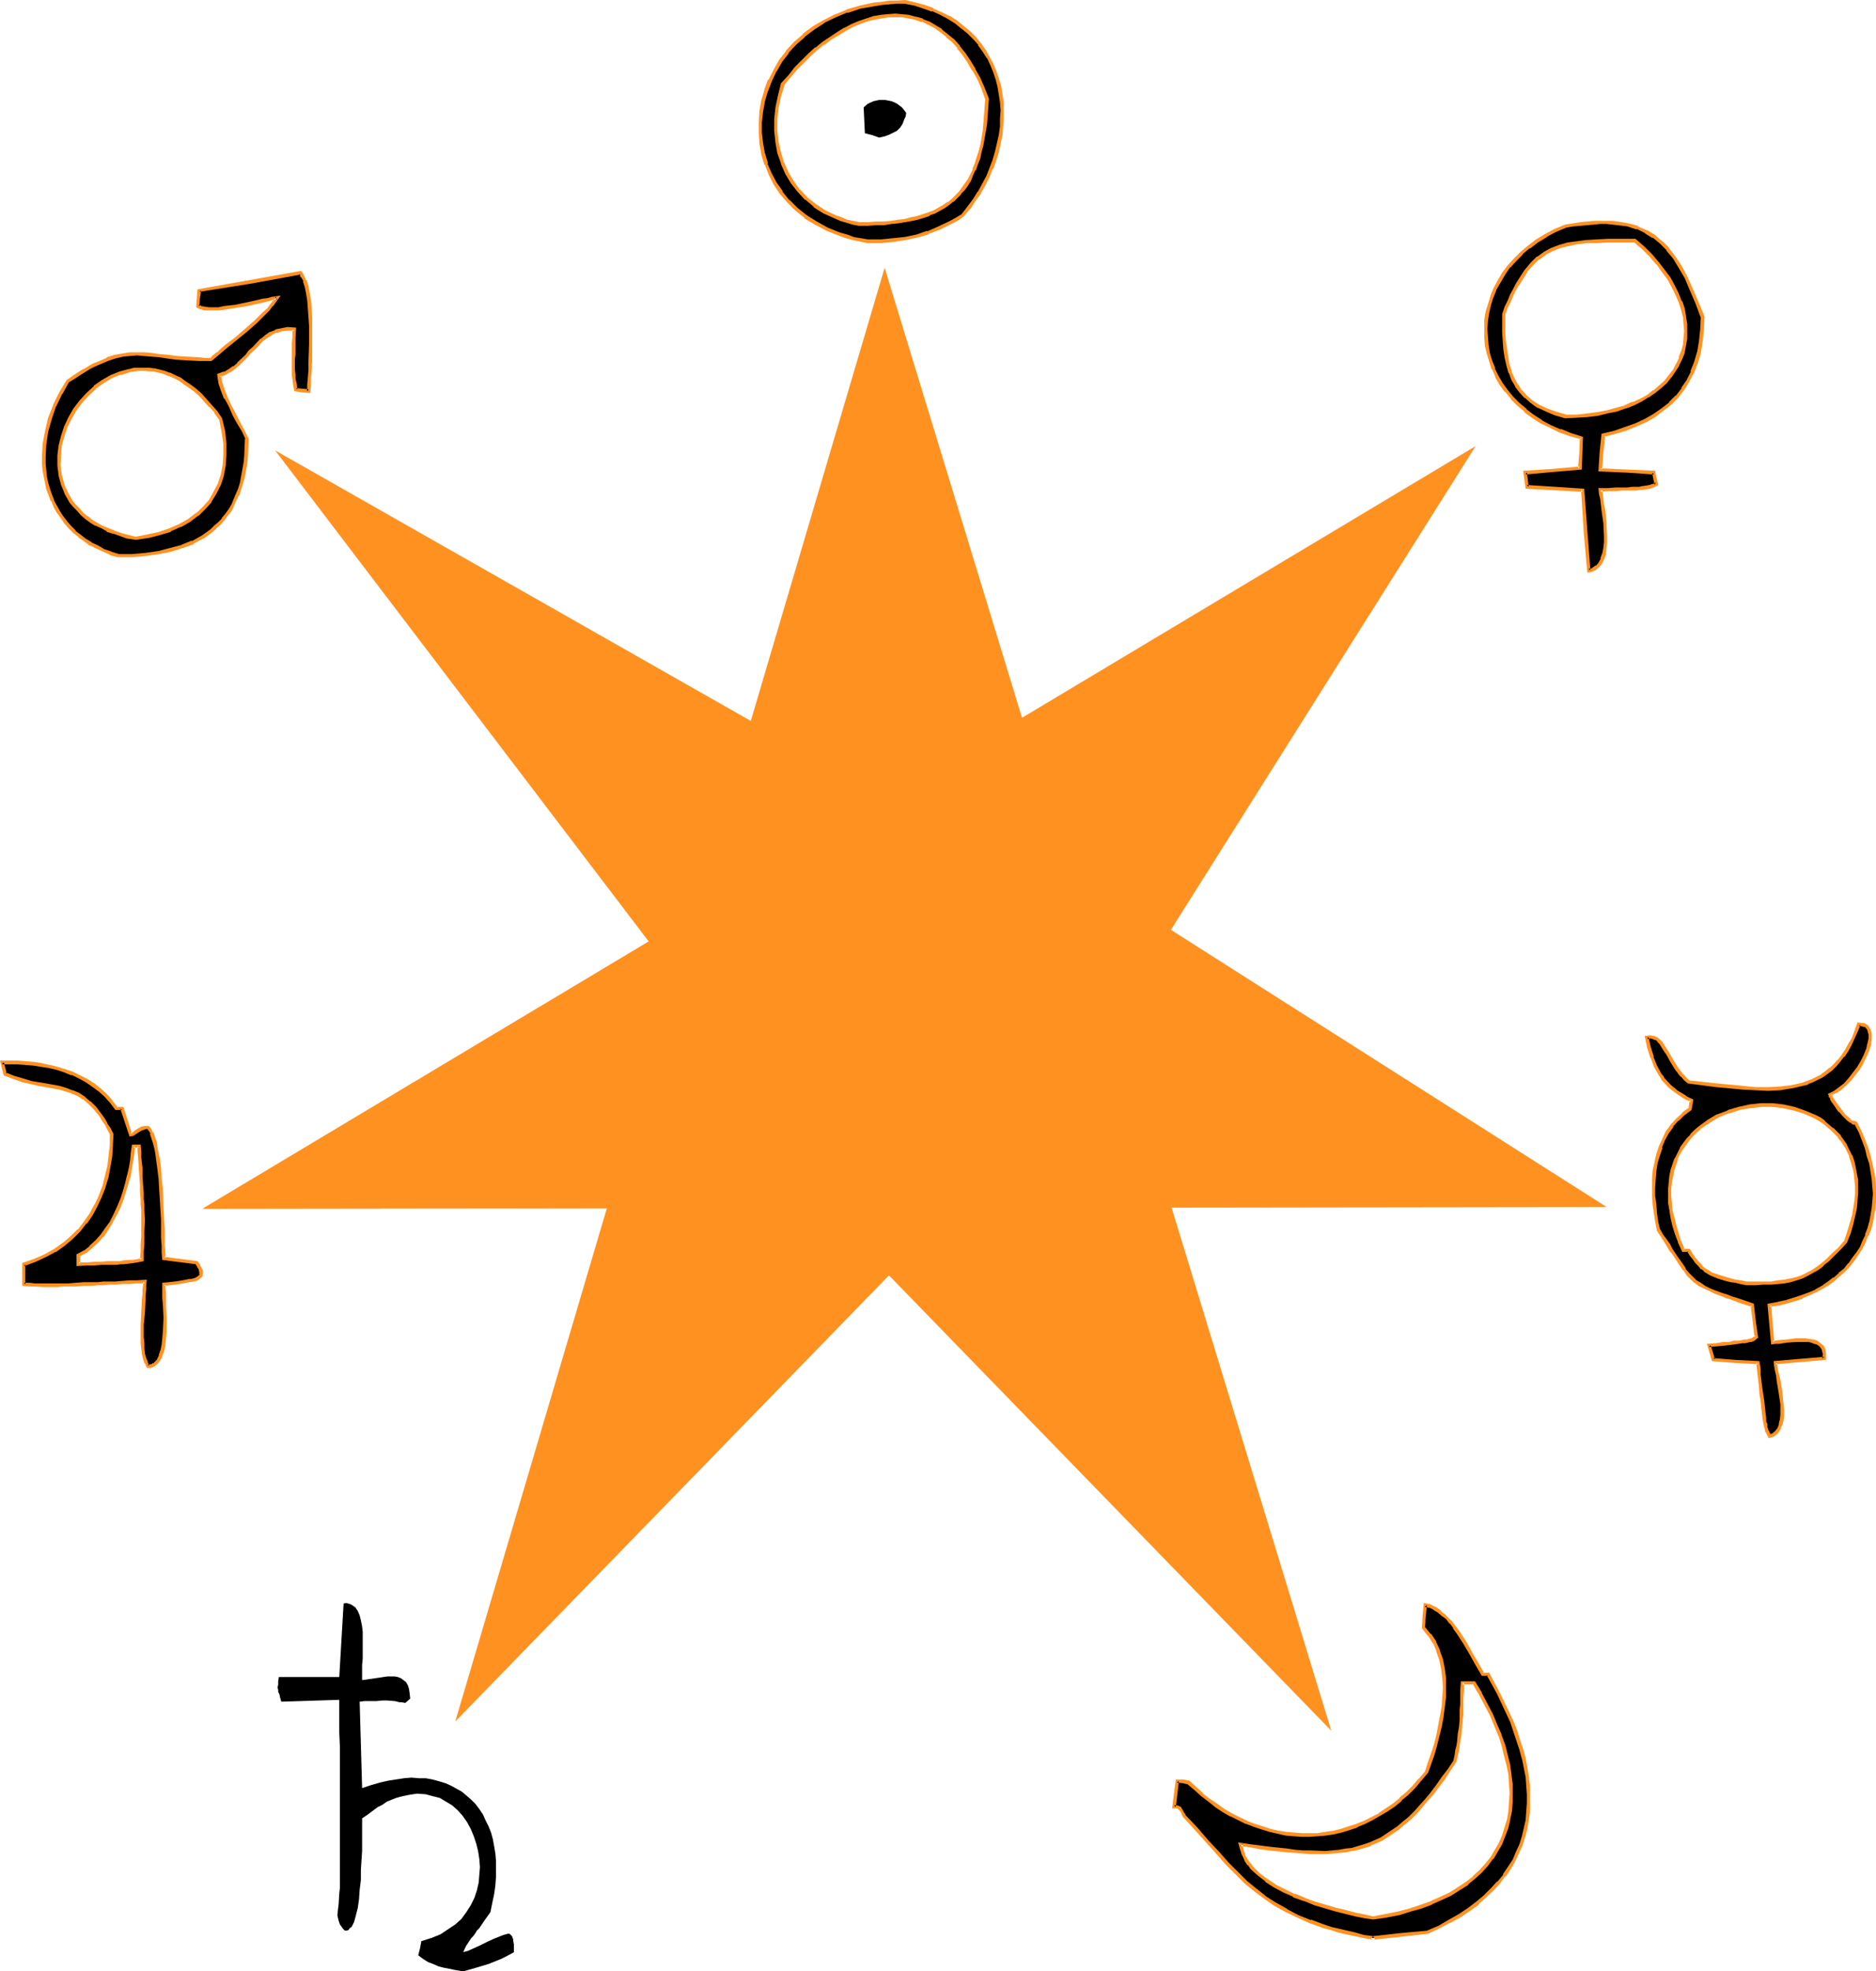 <?xml version="1.0" encoding="UTF-8" standalone="no"?>
<svg
   version="1.0"
   width="130.023mm"
   height="136.601mm"
   id="svg24"
   sodipodi:docname="Planetary Symbols.wmf"
   xmlns:inkscape="http://www.inkscape.org/namespaces/inkscape"
   xmlns:sodipodi="http://sodipodi.sourceforge.net/DTD/sodipodi-0.dtd"
   xmlns="http://www.w3.org/2000/svg"
   xmlns:svg="http://www.w3.org/2000/svg">
  <sodipodi:namedview
     id="namedview24"
     pagecolor="#ffffff"
     bordercolor="#000000"
     borderopacity="0.25"
     inkscape:showpageshadow="2"
     inkscape:pageopacity="0.0"
     inkscape:pagecheckerboard="0"
     inkscape:deskcolor="#d1d1d1"
     inkscape:document-units="mm" />
  <defs
     id="defs1">
    <pattern
       id="WMFhbasepattern"
       patternUnits="userSpaceOnUse"
       width="6"
       height="6"
       x="0"
       y="0" />
  </defs>
  <path
     style="fill:#ff9121;fill-opacity:1;fill-rule:evenodd;stroke:none"
     d="M 119.261,450.842 231.734,70.131 348.732,453.266 232.865,334.011 Z"
     id="path1" />
  <path
     style="fill:#ff9121;fill-opacity:1;fill-rule:evenodd;stroke:none"
     d="M 72.074,117.962 420.483,316.074 53.328,316.559 170.811,247.721 Z"
     id="path2" />
  <path
     style="fill:#ff9121;fill-opacity:1;fill-rule:evenodd;stroke:none"
     d="M 386.547,116.831 53.005,316.559 420.806,316.074 306.716,243.519 Z"
     id="path3" />
  <path
     style="fill:#000000;fill-opacity:1;fill-rule:evenodd;stroke:none"
     d="m 121.361,516.287 -1.939,-0.323 -1.616,-0.323 -1.616,-0.323 -1.293,-0.323 -1.454,-0.646 -1.293,-0.485 -1.293,-0.808 -1.293,-0.97 0.485,-1.939 0.323,-1.778 2.586,-0.808 2.424,-0.97 1.939,-1.293 1.939,-1.293 1.616,-1.454 1.293,-1.778 1.131,-1.778 0.97,-1.939 0.646,-1.939 0.485,-2.101 0.162,-2.101 0.162,-1.939 -0.162,-2.101 -0.323,-2.101 -0.485,-1.939 -0.646,-1.939 -0.808,-1.939 -0.97,-1.778 -1.131,-1.616 -1.293,-1.454 -1.454,-1.293 -1.616,-0.97 -1.616,-0.97 -1.939,-0.485 -1.778,-0.485 -2.262,-0.162 -2.101,0.323 -2.262,0.485 -1.131,0.323 -2.424,0.97 -1.131,0.808 -1.293,0.646 -1.293,0.97 -1.293,0.97 -1.454,0.97 v 0.485 0.485 3.232 2.101 2.262 l -0.162,2.424 -0.162,2.585 v 2.585 l -0.323,2.585 -0.162,2.424 -0.323,2.262 -0.485,1.939 -0.485,1.778 -0.323,0.646 -0.323,0.646 -0.485,0.323 -0.323,0.485 -0.485,0.162 h -0.485 l -0.485,-0.485 -0.323,-0.485 -0.485,-0.646 -0.162,-0.485 -0.162,-0.485 -0.162,-0.646 -0.162,-0.808 0.162,-1.616 0.162,-1.293 0.162,-2.747 0.162,-1.454 v -1.778 -2.101 -1.131 -13.897 -2.424 -5.656 -3.07 -6.948 l -0.162,-3.717 v -4.201 -4.363 l -15.19,0.485 -0.323,-1.131 -0.162,-0.808 -0.323,-0.646 v -0.485 l -0.162,-0.646 0.162,-0.808 v -0.808 l 0.162,-1.131 h 15.837 l 1.131,-19.229 0.646,-0.162 0.646,0.162 0.485,0.162 0.323,0.162 0.97,0.646 0.646,0.97 0.485,1.131 0.323,1.293 0.323,1.616 0.162,1.454 v 3.555 3.393 l -0.162,1.616 v 4.04 l 2.262,-0.323 2.262,-0.323 2.101,-0.323 h 0.97 0.97 l 0.808,0.162 0.808,0.323 0.646,0.485 0.646,0.485 0.485,0.808 0.323,0.97 0.162,1.131 0.162,1.454 -1.293,1.131 -0.808,-0.162 h -0.646 l -1.293,-0.323 -2.101,-0.162 h -1.131 l -1.616,0.162 H 97.606 96.637 95.505 l -1.293,0.162 0.646,22.623 2.424,-0.808 2.262,-0.646 2.101,-0.485 2.101,-0.323 2.101,-0.323 1.939,-0.162 1.939,0.162 h 1.778 l 1.778,0.323 1.778,0.485 1.616,0.485 1.454,0.646 1.454,0.808 1.454,0.808 1.131,0.97 1.293,1.131 1.131,1.131 0.97,1.293 0.97,1.454 0.646,1.454 0.808,1.616 0.646,1.616 0.485,1.778 0.323,1.778 0.323,1.939 0.162,1.939 v 2.101 2.101 l -0.162,2.262 -0.323,2.262 -0.485,2.262 -0.485,2.424 -0.808,1.131 -0.808,1.131 -0.646,0.97 -0.646,0.97 -0.646,0.646 -0.485,0.808 -0.485,0.646 -0.485,0.485 -0.646,0.97 -0.646,0.97 -0.485,0.97 -0.323,0.808 0.485,-0.162 0.646,-0.162 1.454,-0.646 1.778,-0.808 0.97,-0.485 0.97,-0.485 1.778,-0.808 1.616,-0.646 0.808,-0.323 0.646,-0.162 0.485,-0.162 h 0.485 l 0.323,0.323 0.323,0.323 0.162,0.485 0.162,0.323 v 0.485 l 0.162,0.808 v 2.101 l -1.778,0.97 -1.616,0.808 -3.232,1.293 -3.232,0.97 z"
     id="path4" />
  <path
     style="fill:#000000;fill-opacity:1;fill-rule:evenodd;stroke:none"
     d="m 359.721,502.228 3.394,-0.485 3.232,-0.646 3.07,-0.808 2.909,-0.97 2.747,-0.97 2.424,-1.131 2.424,-1.293 2.262,-1.293 2.101,-1.454 1.778,-1.454 1.778,-1.616 1.616,-1.778 1.293,-1.778 1.293,-1.778 0.97,-1.939 0.97,-2.101 0.646,-2.101 0.646,-2.101 0.323,-2.262 0.162,-2.262 0.162,-2.424 -0.162,-2.424 -0.162,-2.424 -0.485,-2.424 -0.646,-2.585 -0.646,-2.585 -0.97,-2.747 -0.97,-2.585 -1.293,-2.747 -1.293,-2.747 -1.616,-2.747 -1.616,-2.909 h -3.07 v 2.101 1.939 1.616 l -0.162,1.454 v 1.454 l -0.162,1.131 v 1.939 l -0.323,1.939 -0.162,1.939 -0.323,0.97 -0.162,1.293 -0.162,1.131 -0.323,1.616 -1.616,2.262 -1.454,2.262 -1.616,2.101 -1.454,1.939 -1.616,1.778 -1.454,1.778 -1.293,1.454 -1.454,1.454 -1.616,1.293 -1.293,1.131 -1.454,1.131 -1.454,0.97 -1.616,0.808 -1.454,0.646 -1.454,0.808 -1.616,0.485 -1.616,0.485 -1.454,0.485 -1.778,0.162 -1.616,0.323 -3.717,0.162 h -3.717 l -2.101,-0.162 -1.939,-0.162 -2.262,-0.162 -4.525,-0.485 -2.424,-0.323 -2.586,-0.323 -2.586,-0.485 0.162,1.131 0.323,1.131 0.485,0.97 0.646,0.97 0.646,0.97 0.646,0.97 1.778,1.778 1.939,1.454 2.262,1.454 2.586,1.293 2.424,1.293 2.747,1.131 2.747,0.97 2.747,0.808 2.747,0.808 2.747,0.646 2.586,0.646 2.262,0.485 z m 0,5.333 -2.424,-0.485 -2.424,-0.485 -2.101,-0.485 -2.101,-0.485 -1.939,-0.646 -1.939,-0.485 -3.555,-1.293 -3.232,-1.293 -3.07,-1.454 -2.747,-1.616 -2.586,-1.778 -2.586,-1.939 -2.586,-2.101 -2.424,-2.424 -2.586,-2.585 -2.424,-2.747 -2.747,-3.07 -2.909,-3.232 -3.232,-3.393 -0.323,-0.808 -0.323,-0.646 -0.323,-0.323 -0.162,-0.323 -0.323,-0.162 h -0.162 l -0.485,-0.162 h -0.485 l 0.808,-6.787 1.454,0.162 1.454,0.323 1.939,1.616 1.778,1.616 1.778,1.454 1.939,1.293 1.939,1.293 1.939,1.131 1.939,1.131 2.101,0.97 1.939,0.646 2.101,0.808 2.101,0.646 2.101,0.323 1.939,0.485 2.101,0.162 2.101,0.162 h 2.101 l 2.101,-0.162 2.101,-0.162 2.101,-0.323 2.101,-0.485 1.939,-0.646 2.101,-0.646 1.939,-0.808 1.939,-0.97 1.939,-1.131 1.939,-1.293 1.778,-1.293 1.778,-1.454 1.778,-1.454 1.778,-1.778 1.616,-1.939 1.616,-1.939 0.808,-2.101 0.808,-2.424 0.808,-2.262 0.485,-2.585 0.646,-2.424 0.485,-2.585 0.485,-2.747 0.162,-2.424 0.162,-2.585 -0.162,-2.585 -0.323,-2.424 -0.485,-2.424 -0.808,-2.101 -0.97,-2.262 -1.293,-1.939 -1.454,-1.778 v -3.07 l 0.323,-3.07 1.131,0.323 1.293,0.646 1.131,0.646 1.131,0.97 1.131,0.808 0.97,1.293 0.97,1.131 0.97,1.293 1.778,2.747 1.616,2.909 1.616,2.909 1.293,2.424 h 1.454 l 2.747,5.009 2.424,5.009 0.97,2.424 0.97,2.424 0.808,2.424 0.808,2.424 0.646,2.424 0.485,2.424 0.323,2.424 0.323,2.262 0.162,2.262 v 2.262 l -0.162,2.262 -0.323,2.262 -0.323,2.262 -0.646,2.101 -0.646,2.101 -0.808,2.101 -0.97,1.939 -1.293,2.101 -1.293,1.778 -1.454,1.939 -1.616,1.778 -1.939,1.939 -1.939,1.616 -2.262,1.616 -2.424,1.616 -2.586,1.616 -2.747,1.454 -2.909,1.454 -7.272,0.646 z"
     id="path5" />
  <path
     style="fill:#ff9121;fill-opacity:1;fill-rule:evenodd;stroke:none"
     d="m 359.721,502.713 3.394,-0.485 3.232,-0.646 h 0.162 l 3.07,-0.97 2.909,-0.808 2.586,-0.97 0.162,-0.162 2.586,-1.131 2.424,-1.131 v 0 l 2.262,-1.454 2.101,-1.293 v -0.162 l 1.778,-1.454 v 0 l 1.778,-1.616 1.616,-1.778 v 0 l 1.293,-1.778 h 0.162 l 1.131,-1.939 v 0 l 1.131,-1.939 0.808,-2.101 v 0 l 0.808,-2.101 0.485,-2.101 v -0.162 l 0.485,-2.262 0.162,-2.262 v 0 -2.424 -2.424 0 l -0.323,-2.424 -0.323,-2.585 v 0 l -0.646,-2.585 -0.646,-2.585 -0.97,-2.585 v -0.162 l -1.131,-2.585 -1.131,-2.747 -1.454,-2.747 -1.454,-2.747 v -0.162 l -1.778,-2.909 h -3.717 l -0.162,2.424 v 1.939 1.616 l -0.162,1.454 v 1.454 1.131 l -0.162,1.939 v 0 l -0.323,1.778 -0.162,1.939 -0.162,1.131 -0.323,1.131 -0.162,1.293 -0.323,1.454 0.162,-0.162 -1.616,2.424 -1.616,2.101 -1.454,2.101 v 0 l -1.454,1.939 -1.454,1.778 v 0 l -1.616,1.778 -1.293,1.454 -1.454,1.454 -1.616,1.293 -1.293,1.131 v 0 l -1.454,0.97 -1.454,0.97 -1.454,0.97 v 0 l -1.454,0.646 -1.454,0.646 v 0 l -1.454,0.485 -1.616,0.485 -1.616,0.485 v 0 l -1.616,0.162 -1.778,0.323 -3.555,0.323 v 0 l -3.717,-0.162 h -2.101 0.162 l -2.101,-0.162 -2.101,-0.323 -4.686,-0.485 -2.424,-0.323 -2.586,-0.323 -3.232,-0.485 0.485,1.778 0.323,0.97 v 0.162 l 0.485,0.97 0.485,1.131 v 0 l 0.646,0.97 h 0.162 l 0.646,0.97 1.778,1.616 v 0 l 2.101,1.616 v 0.162 l 2.262,1.454 v 0 l 2.424,1.293 2.586,1.131 v 0.162 l 2.747,0.97 h 0.162 l 2.747,1.131 2.747,0.808 2.747,0.808 2.586,0.646 2.586,0.646 v 0 l 2.424,0.485 2.262,0.323 v -0.808 l -2.101,-0.485 -2.424,-0.485 v 0 l -2.424,-0.646 -2.747,-0.646 -2.747,-0.808 -2.747,-0.808 -2.747,-0.97 h 0.162 l -2.747,-1.131 v 0.162 l -2.586,-1.293 -2.586,-1.293 h 0.162 l -2.262,-1.454 v 0 l -1.939,-1.454 v 0 l -1.778,-1.778 -0.646,-0.97 v 0.162 l -0.646,-0.97 v 0 l -0.646,-0.97 -0.323,-1.131 v 0.162 l -0.323,-1.131 -0.162,-1.131 -0.646,0.646 2.747,0.323 2.424,0.485 2.424,0.323 4.686,0.485 2.101,0.162 2.101,0.162 v 0 l 2.101,0.162 h 3.717 0.162 l 3.555,-0.323 1.778,-0.162 1.616,-0.323 v 0 l 1.616,-0.323 1.616,-0.485 1.616,-0.485 v -0.162 l 1.616,-0.646 1.454,-0.646 v 0 l 1.454,-0.97 1.454,-0.97 1.454,-0.97 0.162,-0.162 1.293,-1.131 1.616,-1.293 1.454,-1.454 1.293,-1.454 1.454,-1.778 v 0 l 1.616,-1.778 1.454,-1.939 v 0 l 1.616,-2.101 1.454,-2.262 1.616,-2.424 0.323,-1.616 0.323,-1.293 0.162,-1.293 0.162,-0.97 0.323,-1.939 0.162,-1.778 v -0.162 l 0.162,-1.939 0.162,-1.131 v -1.454 -1.454 -1.616 l 0.162,-1.939 v -2.101 l -0.485,0.485 h 3.07 l -0.323,-0.162 1.616,2.747 v 0 l 1.454,2.747 1.454,2.747 1.131,2.747 1.131,2.747 v -0.162 l 0.808,2.585 0.646,2.747 0.646,2.424 v 0 l 0.485,2.424 0.162,2.585 v -0.162 l 0.162,2.424 -0.162,2.424 v -0.162 l -0.162,2.424 -0.323,2.101 v 0 l -0.646,2.101 -0.646,2.101 v 0 l -0.808,1.939 -1.131,1.939 v 0 l -1.131,1.939 v 0 l -1.293,1.616 v 0 l -1.616,1.778 -1.778,1.616 h 0.162 l -1.939,1.454 v 0 l -1.939,1.293 -2.262,1.454 v 0 l -2.424,1.131 -2.586,1.131 h 0.162 l -2.747,0.97 -2.909,0.97 -3.07,0.808 v 0 l -3.232,0.646 -3.394,0.646 h 0.162 z"
     id="path6" />
  <path
     style="fill:#ff9121;fill-opacity:1;fill-rule:evenodd;stroke:none"
     d="m 359.236,507.561 0.485,-0.485 -2.424,-0.323 v 0 l -2.262,-0.646 -2.101,-0.485 -2.101,-0.485 -2.101,-0.485 -1.939,-0.646 -3.394,-1.293 v 0.162 l -3.232,-1.293 -3.07,-1.616 h 0.162 l -2.909,-1.616 -2.586,-1.616 -2.586,-2.101 0.162,0.162 -2.586,-2.101 -2.424,-2.424 -2.586,-2.585 -2.424,-2.747 -2.747,-2.909 -2.909,-3.393 -3.232,-3.393 h 0.162 l -0.485,-0.646 -0.323,-0.646 v 0 l -0.323,-0.485 -0.162,-0.323 h -0.162 l -0.323,-0.162 -0.323,-0.162 v 0 h -0.323 -0.646 l 0.485,0.485 0.808,-6.787 -0.646,0.323 1.616,0.162 1.454,0.323 -0.323,-0.162 1.939,1.616 1.778,1.616 v 0 l 1.939,1.454 v 0 l 1.778,1.454 1.939,1.293 1.939,1.131 h 0.162 l 1.939,0.97 1.939,0.97 h 0.162 l 2.101,0.808 1.939,0.646 2.101,0.646 v 0 l 2.101,0.485 2.101,0.485 2.101,0.162 v 0 l 2.101,0.162 h 2.101 l 2.101,-0.162 h 0.162 l 1.939,-0.162 2.101,-0.323 2.101,-0.485 v 0 l 2.101,-0.646 1.939,-0.646 0.162,-0.162 1.939,-0.808 1.939,-0.97 1.939,-1.131 v 0 l 1.939,-1.131 1.939,-1.293 1.778,-1.454 v -0.162 l 1.778,-1.454 1.778,-1.778 1.616,-1.939 v 0 l 1.778,-2.101 0.808,-2.262 0.808,-2.262 0.646,-2.262 0.646,-2.585 0.646,-2.585 v 0 l 0.485,-2.585 0.323,-2.585 0.323,-2.585 v 0 -2.585 -2.585 0 l -0.323,-2.424 -0.485,-2.424 v 0 l -0.808,-2.262 v -0.162 l -0.97,-2.101 v -0.162 l -1.293,-1.939 h -0.162 l -1.454,-1.778 v 0.323 l 0.162,-3.07 v 0 l 0.323,-2.909 -0.646,0.323 1.293,0.323 -0.162,-0.162 1.293,0.646 h -0.162 l 1.131,0.646 v 0 l 1.131,0.97 v 0 l 1.131,0.808 0.97,1.293 v -0.162 l 0.97,1.293 h -0.162 l 0.97,1.293 1.778,2.747 v 0 l 1.616,2.747 1.616,2.909 1.616,2.747 h 1.616 l -0.323,-0.162 2.747,5.009 2.262,4.848 1.131,2.424 v 0 l 0.808,2.424 0.808,2.424 0.808,2.424 0.646,2.424 v -0.162 l 0.485,2.424 0.485,2.424 0.162,2.262 v 0 l 0.162,2.262 v 2.262 l -0.162,2.262 v 0 l -0.162,2.262 -0.485,2.101 v 0 l -0.485,2.101 -0.646,2.101 v 0 l -0.97,2.101 -0.808,1.939 v 0 l -1.293,1.939 -1.293,1.939 h 0.162 l -1.616,1.939 v -0.162 l -1.616,1.778 -1.939,1.939 -1.939,1.616 v 0 l -2.101,1.616 -2.424,1.616 -2.586,1.454 v 0 l -2.747,1.616 -3.07,1.293 h 0.162 l -7.11,0.646 -7.272,0.808 0.485,0.485 v 0 h -0.808 v 0 l 0.808,0.485 v -0.485 h -0.808 v 0.485 l 7.595,-0.808 7.272,-0.808 3.07,-1.454 2.747,-1.454 h 0.162 l 2.586,-1.454 2.424,-1.616 2.262,-1.616 v -0.162 l 1.939,-1.778 1.939,-1.778 1.616,-1.778 v 0 l 1.454,-1.939 h 0.162 l 1.293,-1.939 1.131,-1.939 v 0 l 0.97,-2.101 0.97,-2.101 v 0 l 0.646,-2.101 0.646,-2.262 v 0 l 0.323,-2.262 0.323,-2.101 v -0.162 -2.262 -2.262 -2.262 -0.162 l -0.323,-2.262 -0.323,-2.262 -0.485,-2.424 v -0.162 l -0.646,-2.262 -0.808,-2.424 -0.808,-2.585 -0.97,-2.424 v 0 l -1.131,-2.424 -2.424,-5.009 -2.747,-5.171 h -1.778 l 0.485,0.162 -1.454,-2.585 -1.616,-2.747 -1.616,-2.909 v 0 l -1.778,-2.747 -0.97,-1.293 v 0 l -0.97,-1.293 v 0 l -1.131,-1.131 -0.97,-0.97 h -0.162 l -0.97,-0.97 v 0 l -1.131,-0.808 h -0.162 l -1.293,-0.646 -1.616,-0.323 -0.323,3.393 v 0.162 l -0.162,3.07 1.616,2.101 v -0.162 l 1.293,2.101 v -0.162 l 0.97,2.262 -0.162,-0.162 0.808,2.262 v 0 l 0.485,2.262 0.323,2.585 v -0.162 l 0.162,2.585 -0.162,2.585 v -0.162 l -0.162,2.585 -0.485,2.585 -0.485,2.585 v 0 l -0.485,2.585 -0.646,2.424 -0.808,2.424 -0.808,2.262 -0.646,2.101 v 0 l -1.616,1.939 v -0.162 l -1.616,1.939 -1.778,1.778 -1.778,1.454 h 0.162 l -1.778,1.454 -1.939,1.293 -1.939,1.293 h 0.162 l -1.939,0.97 -1.939,0.97 -2.101,0.808 h 0.162 l -2.101,0.646 -1.939,0.646 v 0 l -1.939,0.485 -2.262,0.323 -1.939,0.323 v 0 h -2.101 -2.101 l -2.101,-0.162 h 0.162 l -2.101,-0.162 -2.101,-0.323 -2.101,-0.485 v 0 l -1.939,-0.646 -2.101,-0.646 -2.101,-0.808 h 0.162 l -2.101,-0.97 -1.939,-0.97 v 0 l -1.939,-1.131 -1.778,-1.293 -1.939,-1.293 v 0 l -1.939,-1.454 h 0.162 l -1.778,-1.616 -1.939,-1.778 -1.778,-0.323 h -1.778 l -0.97,7.595 h 0.97 v 0 h 0.323 v 0 l 0.162,0.162 v -0.162 l 0.162,0.323 v -0.162 l 0.162,0.323 v -0.162 l 0.323,0.485 v -0.162 l 0.323,0.646 0.323,0.808 3.232,3.555 2.909,3.232 2.747,3.07 2.424,2.747 2.586,2.585 2.424,2.424 2.586,2.101 v 0 l 2.586,1.939 2.586,1.778 2.909,1.616 v 0 l 3.07,1.454 3.232,1.454 v 0 l 3.555,1.293 1.939,0.485 1.939,0.646 2.101,0.485 2.262,0.485 2.262,0.485 v 0 l 2.909,0.485 z"
     id="path7" />
  <path
     style="fill:#000000;fill-opacity:1;fill-rule:evenodd;stroke:none"
     d="m 457.489,336.112 h 2.424 2.101 l 1.939,-0.162 1.778,-0.162 1.778,-0.162 1.616,-0.323 1.454,-0.323 1.454,-0.646 1.293,-0.646 1.293,-0.646 1.454,-0.808 1.293,-1.131 1.454,-1.131 1.454,-1.454 1.616,-1.454 1.616,-1.939 0.808,-2.262 0.646,-2.262 0.485,-2.101 0.485,-1.939 0.323,-2.101 v -1.939 -1.778 -1.778 l -0.162,-1.616 -0.323,-1.616 -0.485,-1.454 -0.485,-1.454 -1.293,-2.747 -0.808,-1.293 -0.808,-1.131 -0.97,-0.97 -0.97,-0.97 -2.262,-1.778 -1.131,-0.808 -1.293,-0.808 -2.586,-1.131 -2.586,-0.808 -2.909,-0.646 -2.909,-0.323 h -2.909 l -2.909,0.323 -2.909,0.485 -2.909,0.97 -2.586,1.131 -2.586,1.454 -2.262,1.616 -1.131,0.97 -0.97,0.97 -0.97,1.131 -0.808,1.131 -0.97,1.293 -0.646,1.293 -0.646,1.293 -0.485,1.454 -0.485,1.616 -0.323,1.454 -0.162,1.616 -0.323,1.778 v 1.778 l 0.162,1.778 0.162,1.939 0.485,1.939 0.485,2.101 0.646,2.101 0.808,2.101 0.808,2.262 h 1.454 l 0.808,1.131 0.646,1.131 0.646,0.808 0.808,0.808 0.646,0.808 0.808,0.485 1.616,1.131 1.778,0.646 2.101,0.646 1.131,0.323 1.293,0.323 1.454,0.162 z m 5.979,40.075 -0.646,-1.454 -0.162,-0.323 v -0.646 l -0.162,-0.646 -0.162,-0.808 -0.162,-0.97 -0.162,-1.131 -0.162,-1.616 -0.162,-1.616 -0.323,-1.939 -0.162,-2.424 -0.323,-2.585 -0.162,-1.454 -0.162,-1.616 -5.979,-0.485 -5.818,-0.323 -1.131,-3.717 1.939,-0.323 1.778,-0.162 1.616,-0.162 1.293,-0.162 1.131,-0.162 h 0.97 l 0.808,-0.162 0.646,-0.162 h 0.485 l 0.485,-0.162 0.485,-0.162 0.808,-0.646 -0.485,-4.201 -0.485,-4.201 -1.616,-0.485 -1.454,-0.485 -1.293,-0.485 -1.293,-0.485 -1.131,-0.323 -1.131,-0.323 -1.778,-0.808 -1.616,-0.646 -1.293,-0.646 -1.293,-0.646 -1.131,-0.808 -0.97,-0.97 -0.97,-0.97 -0.808,-1.131 -1.131,-1.616 -1.131,-1.616 -0.646,-1.131 -0.646,-0.97 -0.808,-1.131 -0.808,-1.293 -0.808,-1.293 -0.97,-1.454 -0.485,-2.101 -0.323,-2.262 -0.162,-2.262 -0.162,-2.262 v -2.101 -2.262 l 0.162,-2.262 0.485,-2.101 0.485,-2.101 0.646,-1.939 0.808,-1.939 0.97,-1.778 1.131,-1.778 1.454,-1.616 1.616,-1.454 1.778,-1.454 0.323,-2.262 -1.454,-0.646 -1.293,-0.646 -1.131,-0.808 -0.97,-0.808 -0.97,-0.808 -1.778,-1.939 -0.646,-1.131 -1.131,-2.101 -0.97,-2.424 -0.808,-2.424 -0.485,-2.747 0.808,-0.162 0.808,0.162 0.646,0.323 0.646,0.485 0.646,0.646 0.646,0.808 1.131,1.778 1.131,1.939 1.131,2.101 1.616,1.939 0.808,0.97 0.808,0.808 7.272,0.808 3.555,0.323 3.394,0.323 3.394,0.162 3.232,0.162 3.232,-0.162 2.909,-0.323 2.909,-0.646 1.293,-0.485 1.293,-0.485 1.293,-0.646 1.293,-0.808 1.131,-0.808 1.131,-0.808 1.131,-1.131 0.97,-1.131 0.97,-1.293 0.97,-1.293 0.97,-1.454 0.808,-1.778 0.808,-1.778 0.646,-1.939 h 0.646 l 0.646,0.162 0.485,0.162 0.323,0.323 0.323,0.323 0.323,0.485 0.323,1.131 v 1.131 l -0.323,1.454 -0.485,1.454 -0.646,1.616 -0.808,1.616 -0.97,1.616 -0.97,1.616 -1.293,1.454 -1.293,1.293 -1.131,0.97 -1.454,0.97 -1.293,0.646 0.162,0.162 0.162,0.485 0.323,0.485 0.162,0.485 0.97,1.293 0.97,1.293 0.97,1.131 1.131,1.131 0.485,0.485 0.646,0.323 0.485,0.162 0.485,0.162 0.97,2.101 0.97,2.101 0.646,2.101 0.646,2.101 0.485,1.939 0.485,2.101 0.323,2.101 0.162,1.939 v 1.939 1.939 l -0.162,1.939 -0.323,1.778 -0.323,1.778 -0.485,1.778 -0.646,1.616 -0.646,1.616 -0.808,1.616 -0.97,1.616 -0.97,1.454 -1.131,1.293 -1.293,1.454 -1.293,1.131 -1.454,1.293 -1.454,1.131 -1.616,0.97 -1.616,0.97 -1.939,0.808 -1.778,0.808 -1.939,0.646 -2.101,0.646 -2.262,0.485 -2.262,0.323 0.485,4.848 0.323,5.009 0.808,-0.162 h 0.808 l 2.101,-0.323 2.424,-0.162 h 2.424 l 1.131,0.162 0.97,0.162 0.97,0.323 0.808,0.485 0.646,0.646 0.323,0.808 0.323,0.97 -0.162,1.293 -6.464,0.485 -6.302,0.646 0.162,0.808 0.162,1.131 0.162,1.293 0.323,1.293 0.485,3.07 0.323,3.07 0.162,1.616 v 1.454 l -0.162,1.293 -0.323,1.293 -0.485,0.97 -0.485,0.808 -0.808,0.646 z"
     id="path8" />
  <path
     style="fill:#ff9121;fill-opacity:1;fill-rule:evenodd;stroke:none"
     d="m 457.489,336.596 h 2.424 l 2.101,-0.162 h 1.939 v 0 l 1.939,-0.162 1.616,-0.162 1.616,-0.323 v 0 l 1.616,-0.485 1.454,-0.485 v 0 l 1.293,-0.646 1.454,-0.808 v 0 l 1.454,-0.808 1.293,-0.97 v -0.162 l 1.454,-1.131 1.454,-1.454 1.616,-1.616 1.616,-1.778 0.97,-2.424 0.646,-2.262 0.485,-2.101 v 0 l 0.485,-2.101 0.162,-1.939 v -0.162 l 0.162,-1.939 v -1.778 -1.778 0 l -0.323,-1.616 -0.323,-1.778 v 0 l -0.323,-1.454 -0.485,-1.454 -0.162,-0.162 -1.293,-2.585 v -0.162 l -0.808,-1.131 -0.808,-1.131 v -0.162 l -0.97,-0.97 -0.97,-0.97 h -0.162 l -2.101,-1.778 v -0.162 l -1.131,-0.808 -1.293,-0.646 v 0 l -2.747,-1.131 v 0 l -2.747,-0.97 v 0 l -2.909,-0.646 -2.909,-0.323 h -3.07 l -2.909,0.323 -2.909,0.646 v 0 l -2.747,0.808 -0.162,0.162 -2.586,0.97 h -0.162 l -2.424,1.454 -2.424,1.778 v 0 l -1.131,0.97 -0.97,0.97 v 0.162 l -0.97,0.97 v 0 l -0.97,1.293 -0.808,1.131 v 0.162 l -0.646,1.293 -0.646,1.293 -0.162,0.162 -0.485,1.454 -0.485,1.454 -0.323,1.616 v 0 l -0.162,1.616 -0.162,1.778 v 1.778 1.939 l 0.323,1.778 0.323,2.101 v 0 l 0.485,2.101 0.646,2.101 0.808,2.101 v 0.162 l 1.131,2.424 h 1.616 l -0.323,-0.162 0.646,1.131 0.808,0.97 0.646,0.97 v 0 l 0.808,0.808 0.646,0.808 h 0.162 l 0.646,0.485 v 0.162 l 1.616,0.97 1.939,0.808 2.101,0.646 1.293,0.323 v 0 l 1.293,0.162 1.293,0.323 1.616,0.323 v -0.97 l -1.454,-0.323 -1.293,-0.162 -1.293,-0.323 v 0 l -1.131,-0.323 -2.101,-0.646 -1.939,-0.646 h 0.162 l -1.616,-0.97 v 0 l -0.646,-0.485 v 0 l -0.646,-0.808 -0.808,-0.808 0.162,0.162 -0.808,-0.97 -0.646,-0.97 -0.808,-1.293 h -1.778 l 0.485,0.162 -0.97,-2.262 v 0.162 l -0.646,-2.262 -0.646,-2.101 -0.485,-2.101 v 0.162 l -0.485,-1.939 -0.162,-1.939 -0.162,-1.778 v 0 -1.778 0 l 0.162,-1.616 0.323,-1.616 v 0 l 0.323,-1.616 0.485,-1.454 0.485,-1.454 h -0.162 l 0.646,-1.293 0.808,-1.293 v 0 l 0.808,-1.131 0.808,-1.131 v 0 l 0.97,-1.131 v 0 l 0.97,-0.97 1.131,-0.97 h -0.162 l 2.424,-1.616 2.424,-1.454 v 0 l 2.747,-1.131 -0.162,0.162 2.909,-0.97 h -0.162 l 2.909,-0.485 2.909,-0.323 v 0 h 2.909 v 0 l 2.747,0.323 2.909,0.646 v 0 l 2.586,0.808 v 0 l 2.586,1.131 v 0 l 1.131,0.646 1.293,0.808 v 0 l 2.101,1.778 v 0 l 0.97,0.97 0.97,0.97 h -0.162 l 0.97,1.131 0.808,1.293 v -0.162 l 1.293,2.747 -0.162,-0.162 0.485,1.454 0.485,1.616 v -0.162 l 0.323,1.616 0.162,1.778 v -0.162 l 0.162,1.778 v 1.778 l -0.162,1.939 v 0 l -0.323,1.939 -0.323,2.101 v -0.162 l -0.646,2.262 -0.646,2.101 -0.808,2.424 0.162,-0.323 -1.616,1.939 -1.616,1.454 -1.454,1.454 -1.293,1.131 v 0 l -1.293,0.97 -1.454,0.97 v 0 l -1.293,0.646 -1.293,0.646 v 0 l -1.454,0.485 -1.454,0.323 v 0 l -1.616,0.323 -1.616,0.162 -1.778,0.323 v 0 h -1.939 -2.101 -2.424 v 0 z"
     id="path9" />
  <path
     style="fill:#ff9121;fill-opacity:1;fill-rule:evenodd;stroke:none"
     d="m 463.307,375.702 0.646,0.323 -0.646,-1.454 v 0.162 l -0.162,-0.485 -0.162,-0.485 v 0 -0.646 -0.162 l -0.323,-0.646 v 0 -0.97 l -0.162,-1.293 -0.162,-1.454 -0.162,-1.616 -0.323,-2.101 -0.323,-2.262 -0.323,-2.747 v -1.454 l -0.323,-1.939 -6.302,-0.323 -5.818,-0.485 0.485,0.323 -1.131,-3.717 -0.485,0.485 2.101,-0.162 1.778,-0.162 1.454,-0.162 1.293,-0.162 1.131,-0.162 0.97,-0.162 h 0.808 l 0.646,-0.162 v 0 l 0.646,-0.162 h -0.162 0.485 l 0.808,-0.323 0.97,-0.808 -0.646,-4.525 -0.485,-4.363 -1.778,-0.646 -1.454,-0.485 -1.454,-0.485 -1.131,-0.323 -1.131,-0.485 -1.131,-0.323 -1.778,-0.646 v 0 l -1.616,-0.646 -1.293,-0.646 v 0 l -1.131,-0.808 -1.131,-0.646 v 0 l -0.97,-0.97 -0.97,-0.97 v 0 l -0.97,-1.131 h 0.162 l -0.97,-1.454 -1.293,-1.778 -0.646,-0.97 -0.646,-0.97 -0.646,-1.293 -0.808,-1.131 -0.97,-1.293 -0.808,-1.454 v 0.162 l -0.485,-2.101 -0.323,-2.262 -0.162,-2.262 -0.323,-2.262 v 0 -2.101 l 0.162,-2.262 v 0 l 0.162,-2.101 0.323,-2.101 v 0 l 0.646,-2.101 0.646,-1.939 h -0.162 l 0.808,-1.939 0.97,-1.778 v 0 l 1.293,-1.778 h -0.162 l 1.454,-1.616 v 0.162 l 1.616,-1.616 -0.162,0.162 1.939,-1.454 0.485,-2.747 -1.778,-0.808 h 0.162 l -1.293,-0.808 -1.131,-0.646 -1.131,-0.97 0.162,0.162 -0.97,-0.808 -1.778,-1.939 h 0.162 l -0.808,-0.97 v 0 l -1.131,-2.101 -0.97,-2.424 0.162,0.162 -0.808,-2.585 v 0 l -0.646,-2.747 -0.323,0.646 0.97,-0.162 h -0.162 l 0.646,0.162 v 0 l 0.646,0.323 v -0.162 l 0.646,0.485 h -0.162 l 0.646,0.646 v 0 l 0.485,0.808 1.131,1.778 v -0.162 l 1.131,2.101 v 0 l 1.293,2.101 1.454,1.939 h 0.162 l 0.808,0.97 0.97,0.808 7.434,0.97 3.555,0.323 3.394,0.323 v 0 l 3.394,0.162 3.232,0.162 3.232,-0.162 v 0 l 2.909,-0.485 h 0.162 l 2.747,-0.646 1.454,-0.323 v -0.162 l 1.293,-0.485 1.293,-0.646 1.293,-0.646 v 0 l 1.131,-0.808 1.293,-0.97 v 0 l 1.131,-1.131 0.97,-1.131 v 0 l 0.97,-1.293 h 0.162 l 0.97,-1.454 0.808,-1.454 v 0 l 0.808,-1.778 0.808,-1.778 v 0 l 0.808,-1.939 -0.485,0.323 h 0.646 -0.162 l 0.646,0.162 0.485,0.162 -0.162,-0.162 0.485,0.323 h -0.162 l 0.323,0.323 v -0.162 l 0.162,0.485 v 0 l 0.323,1.131 v -0.162 1.131 0 l -0.323,1.454 v -0.162 l -0.323,1.616 v -0.162 l -0.646,1.616 -0.808,1.616 v 0 l -0.97,1.616 -1.131,1.454 -1.131,1.454 v 0 l -1.131,1.293 -1.293,0.97 v 0 l -1.293,0.97 v 0 l -1.616,0.808 0.323,0.646 -0.162,-0.162 0.162,0.485 h 0.162 l 0.162,0.485 v 0.162 l 0.323,0.485 0.808,1.131 0.97,1.454 h 0.162 l 0.97,1.131 1.131,1.131 0.646,0.485 0.646,0.323 v 0.162 l 0.485,0.162 h 0.485 l -0.323,-0.162 1.131,2.101 0.808,2.101 v 0 l 0.808,2.101 0.485,2.101 0.646,1.939 v 0 l 0.323,1.939 0.323,2.101 0.162,1.939 v 0 l 0.162,1.939 -0.162,1.939 v 0 l -0.162,1.778 -0.323,1.939 -0.323,1.778 v -0.162 l -0.485,1.778 v 0 l -0.646,1.616 h 0.162 l -0.808,1.616 -0.646,1.616 v 0 l -0.97,1.454 -1.131,1.454 -0.97,1.454 v -0.162 l -1.131,1.454 -1.454,1.131 h 0.162 l -1.454,1.293 v -0.162 l -1.454,1.131 -1.616,1.131 -1.778,0.97 h 0.162 l -1.939,0.808 -1.778,0.646 v 0 l -1.939,0.646 -2.101,0.646 0.162,0.97 2.101,-0.646 2.101,-0.646 v -0.162 l 1.939,-0.808 1.778,-0.808 v 0 l 1.778,-0.97 1.616,-0.97 1.454,-1.131 v 0 l 1.454,-1.293 v 0 l 1.293,-1.131 1.293,-1.454 v 0 l 1.131,-1.454 0.97,-1.454 0.97,-1.454 v 0 l 0.808,-1.616 0.646,-1.778 h 0.162 l 0.646,-1.616 v 0 l 0.485,-1.778 v 0 l 0.323,-1.939 0.323,-1.778 0.162,-1.778 v -0.162 -1.939 -1.939 0 l -0.162,-2.101 -0.323,-1.939 -0.485,-2.101 v 0 l -0.485,-2.101 -0.646,-2.101 -0.808,-2.101 v 0 l -0.97,-2.262 -1.131,-2.262 -0.646,-0.162 h 0.162 l -0.485,-0.162 v 0.162 l -0.646,-0.323 h 0.162 l -0.485,-0.485 -1.131,-0.97 -0.97,-1.293 v 0 l -0.97,-1.293 -0.808,-1.131 -0.323,-0.646 v 0.162 l -0.323,-0.485 h 0.162 l -0.162,-0.323 v -0.162 l -0.162,-0.162 -0.162,0.485 1.131,-0.646 h 0.162 l 1.293,-0.808 0.162,-0.162 1.131,-0.97 1.293,-1.293 0.162,-0.162 1.131,-1.454 1.131,-1.454 0.97,-1.616 v -0.162 l 0.808,-1.616 0.646,-1.454 v -0.162 l 0.485,-1.454 v -0.162 l 0.162,-1.293 v -1.454 l -0.323,-1.131 -0.323,-0.485 -0.323,-0.485 v 0 l -0.485,-0.323 -0.646,-0.323 h -0.485 -0.162 l -0.97,-0.162 -0.808,2.262 v 0 l -0.646,1.778 -0.97,1.616 v 0 l -0.808,1.454 -0.97,1.454 v 0 l -0.97,1.293 v -0.162 l -0.97,1.131 -1.131,1.131 v -0.162 l -1.131,0.97 -1.131,0.808 h 0.162 l -1.293,0.646 -1.293,0.646 -1.293,0.485 v 0 l -1.293,0.485 -2.909,0.646 v 0 l -2.909,0.323 h 0.162 l -3.232,0.162 h -3.232 l -3.394,-0.323 h 0.162 l -3.394,-0.323 -3.555,-0.323 -7.272,-0.808 0.162,0.162 -0.808,-0.808 -0.808,-0.97 v 0.162 l -1.454,-1.939 -1.293,-2.101 v 0 l -1.131,-1.939 v 0 l -1.131,-1.778 -0.485,-0.808 -0.162,-0.162 -0.646,-0.646 v 0 l -0.646,-0.485 -0.808,-0.323 -0.97,-0.162 -1.454,0.162 0.646,3.07 v 0 l 0.808,2.585 0.162,0.162 0.808,2.262 1.293,2.262 v 0 l 0.646,0.97 v 0.162 l 1.778,1.939 0.97,0.808 v 0 l 1.131,0.808 1.131,0.808 1.293,0.808 v 0 l 1.454,0.646 -0.323,-0.485 -0.323,2.262 0.162,-0.323 -1.778,1.293 v 0.162 l -1.616,1.454 v 0 l -1.454,1.616 v 0 l -1.293,1.778 v 0 l -0.808,1.778 -0.97,2.101 v 0 l -0.646,1.939 -0.485,2.101 v 0.162 l -0.485,2.101 -0.162,2.101 v 0.162 2.262 2.101 0.162 l 0.162,2.262 0.323,2.262 0.323,2.101 0.485,2.424 0.97,1.454 0.808,1.293 0.808,1.293 0.646,1.131 0.808,0.97 0.646,0.97 1.131,1.778 0.97,1.454 h 0.162 l 0.808,1.293 v 0 l 0.97,0.97 0.97,0.97 h 0.162 l 0.97,0.808 1.293,0.646 v 0 l 1.454,0.646 1.616,0.808 v 0 l 1.778,0.646 1.131,0.485 1.131,0.323 1.293,0.485 1.293,0.485 1.454,0.485 1.616,0.485 -0.323,-0.323 0.485,4.04 0.485,4.201 0.323,-0.485 -0.808,0.646 v 0 l -0.646,0.323 0.162,-0.162 -0.485,0.162 v 0 l -0.485,0.162 v 0 h -0.646 l -0.808,0.162 -0.808,0.162 h -1.293 l -1.131,0.323 h -1.616 l -1.778,0.323 -2.424,0.162 1.293,4.525 6.141,0.485 5.979,0.323 -0.485,-0.323 0.162,1.616 0.162,1.454 0.323,2.747 0.162,2.262 0.323,2.101 0.162,1.616 0.162,1.454 0.162,1.131 0.162,1.131 v 0 l 0.162,0.808 v 0 l 0.162,0.646 v 0 l 0.162,0.485 v 0.485 l 0.162,0.162 0.808,1.616 z"
     id="path10" />
  <path
     style="fill:#ff9121;fill-opacity:1;fill-rule:evenodd;stroke:none"
     d="m 467.831,340.475 -2.262,0.485 h 0.162 l -2.747,0.485 0.97,10.665 1.131,-0.162 h 0.97 l 2.101,-0.323 2.262,-0.162 v 0 h 2.424 v 0 h 0.97 l 1.131,0.323 h -0.162 l 0.97,0.323 -0.162,-0.162 0.808,0.485 v 0 l 0.646,0.646 -0.162,-0.162 0.485,0.808 -0.162,-0.162 0.323,1.131 v -0.162 l -0.162,1.293 0.485,-0.485 -13.251,1.131 0.162,1.454 0.162,0.97 0.323,1.293 0.162,1.454 0.485,2.909 0.485,3.232 v -0.162 1.616 1.454 -0.162 l -0.162,1.454 v -0.162 l -0.323,1.293 0.162,-0.162 -0.485,1.131 v 0 l -0.646,0.808 0.162,-0.162 -0.808,0.646 h 0.162 l -1.131,0.323 v 0.97 l 1.454,-0.485 0.97,-0.808 0.646,-0.97 0.323,-0.97 0.162,-0.162 0.323,-1.131 v -0.162 l 0.162,-1.293 v 0 -1.454 l -0.162,-1.616 v 0 l -0.323,-3.232 -0.485,-2.909 -0.323,-1.454 -0.323,-1.131 -0.162,-1.131 -0.162,-0.97 -0.323,0.485 13.251,-1.131 v -1.616 l -0.162,-1.131 -0.485,-0.97 -0.808,-0.646 -0.808,-0.646 -0.97,-0.323 h -0.162 l -0.97,-0.162 -1.131,-0.162 v 0 h -2.424 v 0 l -2.424,0.323 -2.101,0.162 -0.97,0.162 h -0.646 l 0.485,0.323 -0.808,-9.696 -0.323,0.485 2.101,-0.323 h 0.162 l 2.101,-0.485 z"
     id="path11" />
  <path
     style="fill:#000000;fill-opacity:1;fill-rule:evenodd;stroke:none"
     d="m 20.523,331.102 2.262,-0.162 h 1.939 1.778 l 1.616,-0.162 h 1.131 1.293 l 0.97,-0.162 h 0.808 l 1.293,-0.162 1.293,-0.162 0.97,-0.162 1.293,-0.162 0.162,-2.262 v -1.939 -1.778 -1.454 l 0.162,-2.909 -0.162,-2.747 v -1.454 -1.454 l -0.162,-1.616 -0.162,-1.939 v -2.101 l -0.162,-2.424 -0.162,-2.747 -0.162,-1.454 -0.162,-1.616 H 34.906 l -0.162,1.778 -0.162,1.939 -0.323,2.101 -0.485,1.939 -0.485,2.101 -0.646,2.101 -0.808,2.101 -0.808,2.101 -0.97,1.939 -0.97,1.939 -1.131,1.778 -1.293,1.778 -1.293,1.454 -1.616,1.454 -1.454,1.293 -1.778,0.97 z m 18.261,26.824 -0.485,-0.97 -0.323,-1.131 -0.323,-1.293 -0.323,-1.293 v -1.454 -1.616 -3.232 l 0.162,-3.232 0.162,-3.232 0.162,-1.293 v -1.454 l 0.162,-1.131 v -0.97 l -2.101,0.162 h -1.939 -1.939 l -1.778,0.162 -1.616,0.162 h -1.616 -1.293 l -1.454,0.162 h -2.262 l -2.101,0.162 h -1.939 -1.454 l -1.454,0.162 h -3.555 l -2.424,-0.162 H 7.757 6.302 v -5.333 l 2.909,-1.131 2.586,-1.131 2.586,-1.454 2.262,-1.454 2.101,-1.778 1.939,-1.939 1.616,-1.939 1.454,-2.262 1.454,-2.262 0.97,-2.424 0.97,-2.585 0.808,-2.585 0.646,-2.585 0.323,-2.747 0.323,-2.909 v -2.909 l -0.808,-1.293 -0.646,-1.293 -0.808,-1.293 -0.646,-1.131 -1.454,-1.778 -1.454,-1.454 -1.454,-1.293 -1.616,-0.808 -1.454,-0.646 -1.616,-0.646 -1.778,-0.485 -1.616,-0.323 -1.778,-0.323 -1.939,-0.323 L 8.08,283.433 5.979,282.948 3.717,282.301 1.293,281.332 0.485,278.262 H 4.525 l 4.202,0.323 2.101,0.323 2.101,0.323 1.939,0.646 2.101,0.485 1.939,0.808 1.939,0.808 1.778,0.97 1.778,1.131 1.616,1.293 1.616,1.454 1.454,1.616 1.293,1.778 h 1.616 l 2.262,6.787 h 0.485 l 0.485,-0.323 0.97,-0.485 1.131,-0.646 0.646,-0.323 h 0.808 l 0.323,0.485 0.323,0.485 0.323,0.646 0.323,0.808 0.485,1.616 0.323,1.939 0.485,2.424 0.323,2.424 0.162,2.585 0.323,2.747 0.323,5.333 v 2.585 l 0.162,2.585 v 2.262 l 0.162,2.101 v 1.778 1.454 l 8.726,1.131 0.323,0.646 0.323,0.485 0.323,0.808 0.162,0.646 v 0.808 l -0.808,0.808 -0.485,0.162 -0.808,0.323 h -0.485 l -0.646,0.162 -0.646,0.162 h -0.97 l -0.97,0.162 -1.131,0.162 -1.293,0.162 -1.616,0.323 v 0.97 l 0.162,1.131 v 1.454 l 0.162,1.616 v 3.555 3.555 l -0.162,1.778 -0.162,1.778 -0.323,1.454 -0.485,1.454 -0.485,1.131 -0.808,0.808 -0.323,0.323 -0.646,0.162 -0.485,0.162 z"
     id="path12" />
  <path
     style="fill:#ff9121;fill-opacity:1;fill-rule:evenodd;stroke:none"
     d="m 20.038,331.587 2.747,-0.162 h 1.939 l 1.778,-0.162 h 1.616 1.131 1.293 l 0.97,-0.162 v 0 h 0.808 l 1.454,-0.162 1.131,-0.162 1.131,-0.162 1.616,-0.323 v -2.585 l 0.162,-1.939 v -1.778 -1.454 l 0.162,-2.909 -0.162,-2.747 v -1.454 l -0.162,-1.454 v -1.616 l -0.162,-1.939 -0.162,-2.101 v -2.424 0 l -0.323,-2.747 v 0 -1.454 0 l -0.162,-1.939 H 34.582 l -0.323,2.101 -0.162,1.939 -0.323,1.939 -0.485,2.101 v -0.162 l -0.485,2.101 -0.646,2.262 -0.646,1.939 v 0 l -0.808,1.939 -0.97,2.101 -0.97,1.939 v 0 l -1.293,1.778 -1.131,1.616 v 0 l -1.293,1.454 -1.616,1.454 h 0.162 l -1.616,1.293 0.162,-0.162 -2.101,1.131 v 3.07 l 0.97,-0.485 v -2.262 l -0.323,0.323 1.778,-0.97 h 0.162 l 1.454,-1.293 v 0 l 1.616,-1.454 1.293,-1.454 h 0.162 l 1.131,-1.778 1.131,-1.778 v -0.162 l 1.131,-1.939 0.97,-1.939 0.808,-2.101 v 0 l 0.646,-2.101 0.646,-2.101 0.646,-2.101 v 0 l 0.323,-2.101 0.323,-1.939 0.323,-1.939 0.162,-1.778 -0.485,0.323 h 1.454 l -0.323,-0.323 v 1.616 -0.162 l 0.162,1.454 v 0.162 l 0.162,2.585 v 0 l 0.162,2.424 0.162,2.101 v 1.939 l 0.162,1.616 v 1.454 l 0.162,1.454 v 2.747 2.909 1.454 l -0.162,1.778 v 1.939 l -0.162,2.262 0.485,-0.485 -1.293,0.323 -1.131,0.162 h -1.131 l -1.454,0.162 -0.808,0.162 h 0.162 -0.97 -1.293 -1.131 l -1.616,0.162 h -1.778 l -1.939,0.162 h -2.262 l 0.485,0.485 z"
     id="path13" />
  <path
     style="fill:#ff9121;fill-opacity:1;fill-rule:evenodd;stroke:none"
     d="m 38.622,357.442 0.485,0.162 -0.485,-0.97 0.162,0.162 -0.485,-1.131 -0.323,-1.131 v 0 l -0.162,-1.454 v 0.162 -1.454 l -0.162,-1.616 v -3.232 l 0.323,-3.232 0.162,-3.232 v 0.162 -1.454 0 l 0.162,-1.454 v -1.131 l 0.162,-1.454 -2.586,0.162 h -1.939 l -1.939,0.162 h -0.162 l -1.616,0.162 v 0 h -1.616 -1.616 l -1.293,0.162 h -1.454 -2.262 l -2.101,0.162 -1.939,0.162 H 16.483 15.029 11.474 9.05 L 7.757,335.95 H 6.302 l 0.323,0.485 v -5.333 l -0.323,0.485 3.07,-1.131 v 0 l 2.747,-1.293 2.424,-1.293 h 0.162 l 2.262,-1.616 v 0 l 2.101,-1.778 1.939,-1.939 v 0 l 1.616,-2.101 h 0.162 l 1.454,-2.101 1.293,-2.424 v 0 l 1.131,-2.424 v 0 l 0.97,-2.424 v -0.162 l 0.808,-2.585 0.485,-2.747 v 0 l 0.485,-2.747 0.162,-2.747 v -0.162 l 0.162,-2.909 -0.808,-1.616 -0.808,-1.131 v -0.162 l -0.646,-1.131 -0.808,-1.131 v 0 l -1.454,-1.939 v 0 l -1.454,-1.454 h -0.162 l -1.454,-1.293 v 0 l -1.454,-0.97 v 0 l -1.616,-0.646 h -0.162 l -1.616,-0.646 -1.616,-0.485 v 0 l -1.778,-0.323 -1.778,-0.323 -1.939,-0.323 -1.939,-0.323 v 0 l -2.101,-0.646 -2.262,-0.646 -2.424,-0.97 0.323,0.323 -0.808,-3.07 -0.485,0.646 H 4.525 v 0 l 4.202,0.323 1.939,0.323 2.101,0.323 v 0 l 2.101,0.485 1.939,0.646 1.939,0.808 v -0.162 l 1.939,0.97 1.778,0.97 v 0 l 1.616,1.131 1.778,1.293 -0.162,-0.162 1.616,1.454 1.454,1.616 v 0 l 1.454,1.939 h 1.778 l -0.485,-0.323 2.424,7.272 0.97,-0.162 0.485,-0.323 v 0 l 0.97,-0.646 1.131,-0.646 -0.162,0.162 0.808,-0.323 h -0.162 0.808 l -0.323,-0.162 0.323,0.485 v -0.162 l 0.323,0.485 v 0 l 0.323,0.646 h -0.162 l 0.808,2.424 v 0 l 0.485,1.939 0.323,2.262 0.323,2.424 0.323,2.585 0.162,2.747 v 0 l 0.323,5.333 0.162,2.585 v 2.585 2.262 l 0.162,2.101 v 1.778 l 0.162,1.939 8.888,1.131 -0.323,-0.162 0.485,0.646 v 0 l 0.162,0.323 0.485,0.808 -0.162,-0.162 0.162,0.646 v 0 0.808 l 0.162,-0.323 -0.808,0.808 0.162,-0.162 -0.646,0.323 h 0.162 l -1.293,0.323 v 0 h -0.485 l -0.808,0.162 -0.808,0.162 -0.97,0.162 -1.131,0.162 -1.454,0.162 -1.778,0.162 v 1.454 1.131 1.454 l 0.162,1.616 0.162,3.555 -0.162,3.555 v 0 l -0.162,1.778 -0.162,1.616 -0.323,1.616 v -0.162 l -0.485,1.454 0.162,-0.162 -0.646,1.293 0.162,-0.162 -0.808,0.808 v 0 l -0.323,0.323 v -0.162 l -0.485,0.323 h 0.162 -0.646 0.162 l -0.646,0.162 -0.162,0.808 h 0.97 v 0 l 0.485,-0.162 0.646,-0.323 0.323,-0.323 h 0.162 l 0.808,-0.97 0.646,-1.131 v -0.162 l 0.485,-1.293 v 0 l 0.323,-1.616 0.162,-1.616 0.162,-1.778 v -0.162 -3.555 l -0.162,-3.555 v -1.616 -1.454 l -0.162,-1.131 v -0.97 l -0.323,0.323 1.454,-0.162 1.454,-0.162 1.131,-0.162 0.97,-0.162 0.808,-0.162 0.808,-0.162 h 0.485 v 0 l 1.293,-0.323 0.646,-0.323 0.97,-0.808 0.162,-1.293 -0.162,-0.646 -0.485,-0.808 -0.162,-0.485 v 0 l -0.646,-0.808 -8.726,-1.131 0.323,0.323 v -1.454 l -0.162,-1.778 v -2.101 -2.262 l -0.162,-2.585 -0.162,-2.585 -0.162,-5.333 v -0.162 l -0.323,-2.585 -0.162,-2.747 -0.323,-2.424 -0.485,-2.262 -0.323,-1.939 v -0.162 l -0.808,-2.424 h -0.162 l -0.323,-0.646 v -0.162 l -0.323,-0.485 v 0 l -0.485,-0.485 h -1.131 l -0.808,0.162 -1.131,0.646 -0.97,0.646 h 0.162 l -0.485,0.323 v -0.162 l -0.485,0.162 0.485,0.323 -2.262,-7.11 h -1.939 l 0.485,0.162 -1.454,-1.778 v -0.162 l -1.454,-1.616 -1.616,-1.454 v 0 l -1.616,-1.293 -1.778,-1.131 v 0 l -1.939,-0.97 -1.939,-0.97 v 0 l -1.939,-0.646 -2.101,-0.646 -1.939,-0.485 h -0.162 l -2.101,-0.485 -2.101,-0.323 -4.04,-0.323 H 4.525 0 l 0.97,3.878 2.586,0.97 2.262,0.808 2.101,0.485 h 0.162 l 1.939,0.485 1.939,0.323 1.778,0.323 1.778,0.323 v 0 l 1.616,0.485 1.616,0.485 h -0.162 l 1.616,0.646 v 0 l 1.454,0.97 v -0.162 l 1.454,1.293 v 0 l 1.454,1.454 v 0 l 1.454,1.778 v 0 l 0.646,1.131 0.808,1.131 v 0 l 0.646,1.293 0.808,1.454 -0.162,-0.323 v 2.909 0 l -0.323,2.747 -0.323,2.747 v 0 l -0.646,2.585 -0.646,2.747 v -0.162 l -0.97,2.585 v 0 l -1.131,2.424 v -0.162 l -1.293,2.424 -1.454,2.101 v 0 l -1.616,2.101 v -0.162 l -1.939,1.939 -2.101,1.778 0.162,-0.162 -2.262,1.616 v 0 l -2.586,1.454 -2.586,1.131 v 0 l -3.232,1.131 v 5.979 l 1.939,0.162 h 1.293 l 2.424,0.162 h 3.555 l 1.454,-0.162 h 1.454 1.939 l 2.101,-0.162 h 2.262 l 1.454,-0.162 h 1.293 l 1.616,-0.162 h 1.616 v 0 l 1.778,-0.162 v 0 h 1.939 l 1.939,-0.162 h 2.101 l -0.485,-0.485 v 0.97 l -0.162,1.131 v 1.454 -0.162 l -0.162,1.454 v 0 l -0.162,3.232 -0.162,3.232 v 3.232 1.616 l 0.162,1.454 v 0 l 0.162,1.454 v 0 l 0.323,1.293 0.323,0.97 0.162,0.162 0.485,1.131 z"
     id="path14" />
  <path
     style="fill:#000000;fill-opacity:1;fill-rule:evenodd;stroke:none"
     d="m 410.14,109.075 2.909,-0.162 2.747,-0.162 2.747,-0.323 2.424,-0.485 2.424,-0.646 2.262,-0.808 2.101,-0.808 2.101,-0.97 1.778,-0.97 1.616,-1.131 1.616,-1.293 1.454,-1.293 1.131,-1.454 1.131,-1.616 0.808,-1.454 0.808,-1.616 0.646,-1.778 0.485,-1.778 0.162,-1.778 v -1.778 -1.939 l -0.162,-1.939 -0.485,-1.939 -0.646,-1.939 -0.808,-1.939 -0.97,-2.101 -1.293,-1.939 -1.454,-2.101 -1.454,-1.939 -1.778,-2.101 -1.939,-1.939 -2.262,-1.939 h -6.787 l -3.07,0.162 -2.747,0.162 -2.586,0.323 -2.424,0.323 -2.101,0.485 -1.939,0.97 -1.939,0.97 -1.778,1.131 -1.616,1.616 -1.616,1.939 -1.454,2.101 -0.808,1.293 -0.646,1.293 -0.646,1.454 -0.808,1.616 -0.646,1.616 -0.808,1.778 v 2.424 l 0.162,2.424 v 2.262 l 0.323,2.262 0.323,2.101 0.323,1.939 0.646,1.939 0.808,1.778 0.808,1.616 1.131,1.454 1.293,1.454 1.616,1.293 1.778,1.131 2.101,1.131 2.262,0.808 z m 5.979,40.398 -0.808,-10.665 -0.646,-10.503 -14.706,-0.808 -0.323,-3.717 7.11,-0.485 7.11,-0.646 0.162,-3.878 0.323,-4.04 -2.909,-0.97 -2.747,-0.97 -2.586,-1.131 -2.424,-1.131 -2.101,-1.454 -1.939,-1.616 -1.939,-1.616 -1.616,-1.616 -1.454,-1.778 -1.293,-1.939 -1.131,-1.939 -0.97,-1.939 -0.808,-2.101 -0.646,-2.101 -0.323,-2.101 -0.162,-2.101 -0.162,-2.101 0.162,-2.101 0.323,-2.101 0.485,-2.101 0.646,-2.101 0.808,-2.101 1.131,-1.939 1.131,-1.939 1.454,-1.939 1.616,-1.778 1.778,-1.778 1.939,-1.616 2.101,-1.454 2.262,-1.454 2.424,-1.293 2.747,-1.131 1.939,-0.323 1.939,-0.323 1.778,-0.162 1.778,-0.162 h 1.616 1.616 1.454 l 1.454,0.162 2.747,0.485 2.424,0.646 2.262,0.97 2.101,1.293 1.939,1.616 1.778,1.778 1.616,2.101 1.454,2.585 1.616,2.747 1.454,3.07 1.454,3.393 1.454,3.717 -0.162,3.393 -0.323,3.07 -0.485,2.909 -0.808,2.747 -0.97,2.424 -1.131,2.262 -1.293,2.262 -1.616,1.939 -1.778,1.778 -1.939,1.616 -2.101,1.454 -2.262,1.454 -2.586,1.131 -2.747,0.97 -2.747,0.97 -3.07,0.646 -0.485,4.525 -0.323,4.525 6.949,0.323 7.11,0.485 0.323,1.454 0.323,1.616 -0.97,0.323 -0.808,0.323 -0.808,0.162 -1.131,0.162 -0.808,0.162 h -0.97 -0.97 -1.131 l -1.454,0.162 h -1.616 -1.939 l -2.101,0.162 0.162,1.131 0.162,1.131 0.323,1.454 0.162,1.616 0.485,3.232 0.162,3.555 -0.162,1.616 v 1.616 l -0.323,1.454 -0.485,1.293 -0.485,1.131 -0.808,0.97 -0.97,0.485 -0.646,0.323 z"
     id="path15" />
  <path
     style="fill:#ff9121;fill-opacity:1;fill-rule:evenodd;stroke:none"
     d="m 409.979,109.559 3.07,-0.162 v 0 l 2.747,-0.162 2.747,-0.323 2.586,-0.646 v 0 l 2.424,-0.485 2.262,-0.808 h 0.162 l 2.101,-0.808 v 0 l 1.939,-0.97 1.778,-1.131 h 0.162 l 1.616,-1.131 v 0 l 1.616,-1.293 v 0 l 1.454,-1.293 1.131,-1.454 0.162,-0.162 0.97,-1.454 0.97,-1.454 v -0.162 l 0.808,-1.616 v 0 l 0.646,-1.616 v -0.162 l 0.323,-1.778 0.323,-1.778 v -0.162 -1.778 -1.939 0 l -0.323,-1.939 v -0.162 l -0.323,-1.939 -0.646,-1.939 h -0.162 l -0.808,-2.101 -0.97,-1.939 v 0 l -1.131,-2.101 -1.454,-1.939 -1.616,-2.101 v 0 l -1.778,-2.101 -1.939,-1.939 -2.424,-2.101 h -6.949 l -3.07,0.162 -2.747,0.162 h -0.162 l -2.424,0.323 -2.424,0.323 v 0 l -2.262,0.646 v 0 l -2.101,0.808 -1.778,0.97 v 0 l -1.778,1.293 h -0.162 l -1.616,1.616 v 0 l -1.616,1.939 v 0 l -1.454,2.262 -0.808,1.293 v 0 l -0.646,1.293 -0.808,1.454 -0.646,1.616 -0.808,1.616 v 0 l -0.646,1.939 v 2.424 2.424 l 0.162,2.262 v 0.162 l 0.162,2.101 0.323,2.101 0.485,2.101 v 0 l 0.485,1.778 0.162,0.162 0.646,1.778 0.97,1.616 v 0.162 l 1.131,1.454 v 0 l 1.293,1.454 h 0.162 l 1.454,1.293 v 0 l 1.778,1.293 h 0.162 l 2.101,0.97 v 0 l 2.262,0.97 v 0 l 2.747,0.808 0.323,-0.97 -2.747,-0.808 v 0 l -2.262,-0.808 v 0 l -2.101,-0.97 v 0 l -1.778,-1.131 v 0 l -1.454,-1.293 v 0 l -1.293,-1.454 v 0.162 l -0.97,-1.616 v 0.162 l -0.97,-1.778 -0.808,-1.778 0.162,0.162 -0.646,-1.939 v 0.162 l -0.323,-2.101 -0.323,-2.101 -0.323,-2.101 v 0 l -0.162,-2.262 V 84.674 82.25 82.412 l 0.646,-1.778 v 0 l 0.808,-1.616 0.646,-1.616 0.646,-1.293 0.808,-1.454 v 0.162 l 0.808,-1.293 1.454,-2.262 h -0.162 l 1.616,-1.778 v 0 l 1.616,-1.616 v 0.162 l 1.778,-1.293 h -0.162 l 1.939,-0.97 1.939,-0.808 v 0 l 2.101,-0.485 v 0 l 2.262,-0.485 2.586,-0.323 v 0 h 2.747 l 3.07,-0.162 h 6.787 l -0.323,-0.162 2.262,1.939 1.939,1.939 1.778,2.101 v -0.162 l 1.454,2.101 1.454,1.939 1.131,2.101 v 0 l 0.97,1.939 0.808,1.939 v 0 l 0.646,1.939 0.485,1.939 v -0.162 l 0.162,2.101 v -0.162 l 0.162,1.939 -0.162,1.778 v 0 l -0.162,1.778 -0.485,1.778 v -0.162 l -0.646,1.616 h 0.162 l -0.808,1.778 v -0.162 l -0.808,1.616 -1.131,1.454 v 0 l -1.131,1.454 -1.454,1.293 v 0 l -1.454,1.293 v -0.162 l -1.616,1.293 v 0 l -1.778,0.97 -2.101,0.97 v -0.162 l -2.101,0.97 h 0.162 l -2.424,0.646 -2.262,0.646 v 0 l -2.586,0.485 -2.586,0.323 -2.747,0.323 v 0 h -2.909 0.162 z"
     id="path16" />
  <path
     style="fill:#ff9121;fill-opacity:1;fill-rule:evenodd;stroke:none"
     d="m 416.12,148.988 0.485,0.323 -0.808,-10.503 v 0 l -0.808,-10.827 -15.029,-0.97 0.485,0.485 -0.485,-3.878 -0.323,0.646 7.11,-0.646 7.595,-0.646 0.162,-4.201 0.162,-4.363 -3.07,-0.97 -2.747,-1.131 v 0.162 l -2.586,-1.131 -2.424,-1.293 h 0.162 l -2.262,-1.454 -1.939,-1.454 h 0.162 l -1.939,-1.616 -1.616,-1.616 v 0 l -1.454,-1.778 v 0 l -1.293,-1.778 -1.131,-1.939 v 0 l -0.97,-1.939 h 0.162 l -0.808,-1.939 -0.646,-2.101 v 0 l -0.323,-2.101 -0.162,-2.101 v 0 l -0.162,-2.101 0.162,-2.101 v 0 l 0.323,-2.101 v 0 l 0.485,-2.101 0.646,-2.101 v 0.162 l 0.808,-2.101 1.131,-1.939 v 0 l 1.131,-1.939 1.293,-1.939 v 0.162 l 1.616,-1.778 1.778,-1.778 h -0.162 l 1.939,-1.616 v 0.162 l 2.101,-1.616 2.424,-1.454 h -0.162 l 2.424,-1.293 2.747,-1.131 h -0.162 l 1.939,-0.323 1.939,-0.162 1.778,-0.162 1.778,-0.162 v 0 l 1.616,-0.162 h 1.616 l 1.454,0.162 v 0 l 1.454,0.162 2.747,0.323 h -0.162 l 2.424,0.808 v -0.162 l 2.262,1.131 h -0.162 l 2.101,1.293 v -0.162 l 1.939,1.616 v 0 l 1.778,1.778 h -0.162 l 1.778,2.101 1.454,2.424 v 0 l 1.616,2.747 1.293,3.07 1.454,3.393 v 0 l 1.454,3.878 v -0.323 l -0.162,3.393 v 0 l -0.323,3.07 -0.485,2.909 v -0.162 l -0.808,2.747 v 0 l -0.97,2.424 h 0.162 l -1.131,2.262 v 0 l -1.454,2.101 h 0.162 l -1.616,2.101 v -0.162 l -1.778,1.778 h 0.162 l -2.101,1.616 v 0 l -2.101,1.454 -2.262,1.293 v 0 l -2.424,1.131 v 0 l -2.747,0.97 -2.747,0.97 -3.394,0.808 -0.485,4.848 v 0 l -0.323,5.009 7.434,0.323 7.11,0.485 -0.485,-0.485 0.323,1.616 v 0 l 0.323,1.616 0.323,-0.646 -0.97,0.485 0.162,-0.162 -0.808,0.323 v 0 l -0.97,0.162 -1.131,0.162 -0.646,0.162 h -0.97 v 0 h -0.97 l -1.131,0.162 h -1.454 -1.616 l -1.939,0.162 h -2.586 l 0.162,1.616 0.323,1.293 0.162,1.454 0.162,1.454 0.485,3.393 v -0.162 l 0.162,3.555 v 1.616 0 l -0.162,1.454 -0.323,1.616 v -0.162 l -0.485,1.293 h 0.162 l -0.646,1.131 0.162,-0.162 -0.808,0.97 v -0.162 l -0.97,0.646 h 0.162 l -0.646,0.323 0.162,-0.162 -0.646,0.162 -0.323,0.97 1.131,-0.162 0.646,-0.323 h 0.162 l 0.97,-0.808 0.808,-0.808 0.646,-1.293 v 0 l 0.485,-1.293 v -0.162 l 0.162,-1.454 0.162,-1.616 v 0 -1.616 l -0.162,-3.555 v 0 l -0.323,-3.393 -0.323,-1.454 -0.162,-1.454 -0.162,-1.293 -0.162,-1.131 -0.485,0.646 2.101,-0.162 h 1.939 l 1.616,-0.162 h 1.454 1.131 0.97 0.162 l 0.808,-0.162 h 0.808 l 1.131,-0.162 0.97,-0.162 v 0 l 0.808,-0.323 h 0.162 l 1.131,-0.646 -0.485,-1.939 v 0.162 l -0.323,-1.939 -7.434,-0.323 -6.949,-0.323 0.485,0.323 0.323,-4.525 v 0.162 l 0.485,-4.525 -0.323,0.323 3.07,-0.808 2.747,-0.808 2.747,-1.131 v 0 l 2.586,-1.131 v 0 l 2.262,-1.293 2.101,-1.616 v 0 l 2.101,-1.616 v 0 l 1.778,-1.778 v 0 l 1.616,-2.101 v 0 l 1.293,-2.101 v 0 l 1.293,-2.424 v 0 l 0.97,-2.424 v 0 l 0.808,-2.747 v 0 l 0.485,-3.07 0.323,-3.07 v 0 l 0.162,-3.393 -1.616,-3.878 v 0 l -1.454,-3.393 -1.454,-3.232 -1.454,-2.747 v 0 l -1.616,-2.424 -1.616,-2.101 v -0.162 l -1.778,-1.778 h -0.162 l -1.778,-1.616 v 0 l -2.101,-1.293 h -0.162 L 429.048,59.304 v -0.162 l -2.424,-0.646 v 0 l -2.909,-0.485 -1.293,-0.162 h -0.162 -1.454 -1.616 -1.616 -0.162 l -1.616,0.162 -1.778,0.162 -1.939,0.323 -2.101,0.323 -2.747,1.131 -2.424,1.293 v 0 l -2.424,1.454 -2.101,1.616 v 0 l -1.939,1.616 v 0 l -1.778,1.778 -1.616,1.778 v 0 l -1.454,1.939 -1.131,1.939 v 0 l -1.131,2.101 -0.808,1.939 v 0.162 l -0.646,2.101 -0.646,2.101 v 0 l -0.323,2.101 v 0.162 2.101 2.101 0.162 l 0.162,2.101 0.485,2.101 v 0 l 0.646,2.101 0.646,2.101 h 0.162 l 0.808,1.939 v 0.162 l 1.131,1.939 1.293,1.778 h 0.162 l 1.454,1.778 v 0.162 l 1.616,1.616 1.939,1.616 v 0.162 l 1.939,1.454 2.262,1.454 v 0 l 2.424,1.131 2.586,1.293 v 0 l 2.747,0.97 2.909,0.808 -0.323,-0.323 -0.162,4.04 -0.323,3.878 0.485,-0.485 -7.272,0.646 -7.595,0.485 0.646,4.686 15.029,0.808 -0.485,-0.485 0.646,10.503 v 0.162 l 0.97,10.988 z"
     id="path17" />
  <path
     style="fill:#000000;fill-opacity:1;fill-rule:evenodd;stroke:none"
     d="m 35.552,141.07 3.232,-0.646 3.07,-0.646 2.747,-0.97 2.586,-1.131 2.424,-1.454 2.101,-1.454 1.778,-1.778 1.616,-1.778 1.293,-2.101 1.131,-2.262 0.646,-2.424 0.485,-2.585 0.323,-2.747 -0.162,-3.07 -0.323,-3.07 -0.646,-3.232 -1.293,-1.778 -1.454,-1.616 -1.293,-1.454 -1.293,-1.454 -1.454,-1.293 -1.293,-0.97 -1.293,-0.97 -1.454,-0.808 -1.293,-0.808 -1.454,-0.485 -1.293,-0.485 -1.293,-0.323 -1.293,-0.323 -1.293,-0.162 -1.454,-0.162 h -1.293 l -1.293,0.162 -1.131,0.162 -2.424,0.808 -2.424,0.97 -2.262,1.293 -1.939,1.454 -1.939,1.778 -1.778,1.939 -1.454,2.101 -1.454,2.262 -0.97,2.262 -0.808,2.424 -0.646,2.585 -0.323,2.424 v 2.585 l 0.323,2.585 0.646,2.424 0.323,1.131 0.485,1.131 0.646,1.293 0.808,0.97 0.808,1.131 0.97,0.97 0.97,1.131 1.131,0.97 1.131,0.808 1.454,0.808 1.454,0.808 1.454,0.808 1.778,0.646 1.778,0.646 1.778,0.485 z m -4.525,4.525 -2.101,-0.646 -1.778,-0.808 -1.778,-0.808 -1.616,-0.97 -1.454,-0.97 -1.454,-1.131 -1.293,-0.97 -1.293,-1.293 -1.131,-1.293 -0.97,-1.293 -0.97,-1.454 -0.808,-1.454 -0.646,-1.454 -0.646,-1.454 -0.485,-1.616 -0.485,-1.616 -0.323,-1.616 -0.162,-1.616 -0.162,-1.616 v -1.778 l 0.162,-3.393 0.485,-3.393 0.97,-3.393 1.131,-3.393 1.616,-3.232 1.939,-3.07 1.454,-1.131 1.454,-0.808 1.454,-0.97 1.293,-0.646 1.293,-0.646 1.131,-0.646 2.262,-0.97 2.101,-0.646 1.939,-0.485 1.778,-0.162 h 1.939 1.778 l 1.939,0.162 2.101,0.162 2.262,0.323 2.424,0.323 2.586,0.162 3.07,0.162 1.454,0.162 h 1.778 l 0.808,-0.808 0.97,-0.808 1.131,-0.97 1.131,-0.97 2.424,-1.939 2.586,-2.101 2.586,-2.262 2.262,-2.262 1.131,-0.97 0.808,-1.131 0.808,-1.131 0.646,-0.808 -1.131,0.162 -1.131,0.162 -1.293,0.323 -1.454,0.323 -2.909,0.646 -3.07,0.485 -2.909,0.485 -1.454,0.162 -1.293,0.162 h -1.131 l -1.293,-0.162 -0.808,-0.323 -0.97,-0.323 0.323,-2.101 0.162,-1.939 13.09,-2.262 13.413,-2.262 0.323,0.323 0.323,0.485 0.485,1.131 0.485,1.454 0.323,1.778 0.323,1.939 0.162,2.101 0.162,2.262 0.162,2.262 v 4.686 l -0.162,4.686 -0.162,2.262 v 1.939 l -0.162,1.939 -0.162,1.616 -1.616,-0.162 -1.778,-0.162 -0.162,-1.454 -0.162,-1.293 -0.162,-1.293 -0.162,-1.293 v -2.747 l 0.162,-1.131 v -1.454 -1.454 l 0.162,-1.778 v -1.939 l -1.778,-0.162 -1.616,0.162 -1.454,0.485 -1.293,0.646 -1.131,0.646 -1.293,0.97 -1.939,2.101 -1.131,0.97 -0.808,1.131 -2.262,2.101 -0.97,0.97 -1.293,0.808 -1.293,0.646 -1.454,0.485 0.162,0.97 0.162,0.97 0.646,1.939 0.808,2.101 1.131,2.101 1.131,2.262 1.131,2.101 1.131,2.101 0.97,2.101 -0.162,4.201 -0.162,1.939 -0.323,1.939 -0.323,1.778 -0.323,1.616 -0.646,1.616 -0.485,1.616 -1.293,2.747 -0.808,1.293 -0.808,1.293 -0.808,1.131 -0.97,0.97 -1.131,0.97 -0.97,0.97 -2.424,1.616 -2.586,1.454 -2.747,1.131 -2.909,0.808 -3.232,0.808 -3.394,0.323 -3.394,0.323 z"
     id="path18" />
  <path
     style="fill:#ff9121;fill-opacity:1;fill-rule:evenodd;stroke:none"
     d="m 35.552,141.393 3.232,-0.485 h 0.162 l 3.07,-0.808 2.747,-0.808 v -0.162 l 2.586,-1.131 h 0.162 l 2.262,-1.293 2.101,-1.616 h 0.162 l 1.778,-1.778 1.616,-1.778 v -0.162 l 1.293,-2.101 v 0 l 1.131,-2.262 v 0 l 0.808,-2.424 v -0.162 l 0.485,-2.585 v 0 l 0.162,-2.747 v -3.07 0 l -0.323,-3.07 -0.808,-3.393 -1.293,-1.939 v 0 l -1.454,-1.616 v 0 l -1.293,-1.454 -1.293,-1.454 -1.454,-1.293 v 0 l -1.293,-0.97 -1.454,-0.97 -1.293,-0.97 v 0 l -1.454,-0.646 -1.293,-0.646 h -0.162 l -1.293,-0.485 -1.293,-0.323 -1.293,-0.323 h -0.162 l -1.293,-0.162 v 0 H 37.653 36.36 35.067 l -1.131,0.323 h -0.162 l -2.424,0.646 v 0 l -2.424,0.97 -2.262,1.293 v 0 l -2.101,1.454 v 0.162 l -1.939,1.778 -1.778,1.939 v 0 l -1.616,2.101 -1.293,2.262 v 0 l -1.131,2.424 v 0 l -0.808,2.424 -0.646,2.585 v 0 l -0.323,2.585 v 0 2.585 0.162 l 0.323,2.424 v 0.162 l 0.646,2.424 0.485,1.131 v 0 l 0.485,1.293 0.646,1.131 v 0 l 0.646,1.131 0.97,1.131 v 0 l 0.97,0.97 0.97,1.131 1.131,0.97 v 0 l 1.293,0.97 1.293,0.808 h 0.162 l 1.454,0.646 1.454,0.808 v 0.162 l 1.616,0.485 h 0.162 l 1.778,0.646 1.778,0.646 h 0.162 l 2.101,0.323 v -0.808 l -1.939,-0.485 v 0 l -1.778,-0.485 -1.939,-0.646 h 0.162 l -1.616,-0.646 v 0 l -1.616,-0.646 -1.454,-0.808 v 0 l -1.293,-0.808 -1.131,-0.97 v 0.162 l -1.131,-0.97 -0.97,-1.131 -0.97,-0.97 v 0 l -0.808,-0.97 -0.646,-1.131 v 0 l -0.646,-1.131 -0.485,-1.131 v 0.162 l -0.485,-1.293 -0.646,-2.424 v 0 l -0.323,-2.424 v 0 l 0.162,-2.585 v 0.162 l 0.162,-2.585 v 0 l 0.646,-2.424 0.808,-2.424 v 0 l 1.131,-2.262 v 0 l 1.293,-2.262 1.616,-2.101 -0.162,0.162 1.778,-1.939 1.939,-1.778 h -0.162 l 2.101,-1.454 v 0 l 2.101,-1.293 2.424,-0.97 v 0.162 l 2.424,-0.808 h -0.162 l 1.293,-0.162 1.293,-0.162 h -0.162 1.293 l 1.454,0.162 h -0.162 1.454 -0.162 l 1.293,0.323 1.293,0.323 1.454,0.646 -0.162,-0.162 1.454,0.646 1.293,0.646 v 0 l 1.293,0.97 1.454,0.97 1.293,0.97 -0.162,-0.162 1.454,1.293 1.293,1.454 1.293,1.454 v -0.162 l 1.454,1.616 h -0.162 l 1.293,1.778 v -0.162 l 0.646,3.232 0.485,3.232 v -0.162 3.07 l -0.162,2.747 v -0.162 l -0.485,2.585 v 0 l -0.808,2.424 v 0 l -1.131,2.101 v 0 l -1.131,2.101 v 0 l -1.616,1.778 -1.778,1.778 v -0.162 l -2.101,1.616 -2.262,1.293 v 0 l -2.586,1.131 v 0 l -2.747,0.97 -3.07,0.646 h 0.162 l -3.394,0.646 h 0.162 z"
     id="path19" />
  <path
     style="fill:#ff9121;fill-opacity:1;fill-rule:evenodd;stroke:none"
     d="m 31.027,145.11 h 0.162 l -2.101,-0.646 h 0.162 l -1.939,-0.646 -1.616,-0.97 -1.778,-0.808 h 0.162 l -1.616,-0.97 -1.454,-1.131 v 0 l -1.293,-0.97 h 0.162 l -1.293,-1.293 -1.131,-1.293 0.162,0.162 -1.131,-1.454 -0.808,-1.293 -0.808,-1.454 v 0 l -0.808,-1.454 0.162,0.162 -0.646,-1.616 -0.485,-1.454 -0.485,-1.616 v 0 l -0.323,-1.616 -0.162,-1.616 -0.162,-1.778 v 0.162 -1.778 l 0.162,-3.393 v 0.162 l 0.485,-3.393 v 0 l 0.97,-3.393 1.131,-3.393 v 0.162 l 1.616,-3.393 v 0.162 l 1.778,-3.232 -0.162,0.162 1.616,-0.97 1.454,-0.97 1.293,-0.808 v 0 l 1.293,-0.808 1.293,-0.646 1.131,-0.485 2.262,-0.97 v 0 l 1.939,-0.646 2.101,-0.485 h -0.162 l 1.939,-0.162 h -0.162 l 1.939,-0.162 1.778,0.162 v 0 l 1.939,0.162 2.101,0.162 2.101,0.323 2.424,0.323 2.747,0.162 v 0 l 3.07,0.162 h 1.454 1.939 l 0.97,-0.808 0.97,-0.808 v 0 l 1.131,-0.97 1.131,-0.97 2.424,-1.939 v 0 l 2.586,-2.101 2.586,-2.262 2.262,-2.262 1.131,-1.131 v 0 l 0.808,-1.131 h 0.162 l 0.646,-0.97 1.293,-1.778 -2.101,0.323 h -0.162 l -1.131,0.323 h 0.162 l -1.454,0.162 v 0 l -1.293,0.323 v 0 l -2.909,0.646 -3.07,0.646 -2.909,0.323 -1.454,0.323 v 0 h -1.293 -1.131 v 0 l -1.131,-0.162 v 0 L 52.682,80.15 h 0.162 l -0.808,-0.323 0.162,0.485 0.162,-2.101 0.323,-2.101 -0.485,0.323 13.251,-2.101 13.251,-2.424 -0.323,-0.162 0.323,0.485 h -0.162 l 0.323,0.485 v -0.162 l 0.646,1.131 h -0.162 l 0.485,1.454 v 0 l 0.323,1.616 0.323,1.939 0.162,2.101 v 0 l 0.162,2.262 0.162,2.262 v 4.686 l -0.162,4.686 v 2.262 l -0.162,1.939 -0.162,1.939 v -0.162 1.778 l 0.485,-0.485 -1.616,-0.162 -1.778,-0.162 0.323,0.323 -0.162,-1.454 -0.323,-1.293 v -1.131 0 l -0.162,-1.293 v -2.747 l 0.162,-1.131 v -1.454 -1.454 -1.778 l 0.162,-2.424 -2.262,-0.162 v 0 l -1.616,0.323 -1.616,0.323 v 0.162 l -1.293,0.485 h -0.162 l -1.131,0.808 -1.131,0.97 h -0.162 l -1.939,2.101 -1.131,0.97 -0.808,1.131 -2.262,2.101 h 0.162 l -1.131,0.97 v -0.162 l -1.131,0.808 v 0 l -1.293,0.808 v -0.162 l -1.778,0.646 0.162,1.293 0.162,0.97 v 0.162 l 0.646,1.939 v 0 l 0.808,2.101 h 0.162 l 1.131,2.101 0.97,2.262 1.131,2.101 1.293,2.101 0.97,2.101 -0.162,-0.162 -0.162,4.201 v 0 l -0.162,1.939 -0.323,1.778 -0.323,1.778 v 0 l -0.323,1.778 -0.485,1.616 -0.646,1.454 v 0 l -1.131,2.747 v 0 l -0.808,1.293 -0.808,1.131 -0.97,1.131 h 0.162 l -0.97,0.97 -1.131,0.97 -0.97,0.97 v 0 l -2.262,1.616 v 0 l -2.586,1.454 v -0.162 l -2.747,1.131 h 0.162 l -3.07,0.808 -3.07,0.808 v 0 l -3.394,0.485 -3.555,0.323 h 0.162 -3.717 l -0.162,0.808 h 3.878 v 0 l 3.555,-0.323 3.394,-0.485 v 0 l 3.232,-0.646 2.909,-0.97 h 0.162 l 2.747,-0.97 v -0.162 l 2.424,-1.293 h 0.162 l 2.424,-1.778 v 0 l 0.97,-0.97 1.131,-0.97 0.808,-0.97 0.162,-0.162 0.808,-1.131 0.97,-1.131 0.646,-1.293 v -0.162 l 1.293,-2.747 h 0.162 l 0.485,-1.616 0.485,-1.616 0.485,-1.616 v -0.162 l 0.323,-1.778 0.323,-1.778 0.162,-1.939 v -0.162 l 0.162,-4.201 -1.131,-2.262 -1.131,-2.101 -1.131,-2.262 -1.131,-2.101 -0.97,-2.101 v 0 l -0.808,-2.101 v 0 l -0.646,-1.939 v 0 l -0.162,-0.97 -0.162,-0.808 -0.323,0.485 1.454,-0.485 v 0 l 1.293,-0.808 h 0.162 l 1.131,-0.808 v 0 l 1.131,-0.97 v 0 l 2.101,-2.101 0.97,-1.131 1.131,-0.97 1.939,-2.101 v 0 l 1.131,-0.808 1.293,-0.808 h -0.162 l 1.293,-0.646 v 0.162 l 1.454,-0.485 h -0.162 l 1.616,-0.162 v 0 h 1.778 l -0.485,-0.323 v 1.939 l -0.162,1.778 v 1.454 1.454 1.131 2.747 1.293 0.162 l 0.162,1.131 0.162,1.293 0.323,1.778 2.101,0.323 2.101,0.162 0.162,-2.101 v 0 -1.939 l 0.162,-1.939 0.162,-2.262 v -4.686 -4.686 -2.262 l -0.162,-2.262 v 0 l -0.162,-2.262 -0.323,-1.778 -0.323,-1.778 v 0 l -0.485,-1.616 h -0.162 l -0.485,-1.131 v 0 L 79.346,71.585 v 0 l -0.485,-0.646 -13.574,2.424 -13.574,2.424 -0.162,2.262 -0.162,2.424 0.97,0.485 h 0.162 l 0.97,0.323 v 0 h 1.131 0.162 1.131 1.293 0.162 l 1.293,-0.162 3.07,-0.485 3.07,-0.485 2.909,-0.646 v 0 l 1.454,-0.323 h -0.162 l 1.454,-0.323 v 0 l 1.131,-0.323 v 0 l 0.97,-0.162 -0.323,-0.646 -0.646,0.97 -0.808,0.97 v 0 l -0.808,1.131 v 0 l -1.131,0.97 -2.262,2.262 -2.586,2.262 -2.424,2.101 v 0 l -2.586,1.939 -1.131,0.97 -0.97,0.97 h -0.162 l -0.97,0.808 -0.808,0.808 0.323,-0.162 h -1.778 l -1.454,-0.162 -3.07,-0.162 v 0 L 46.379,93.239 43.955,92.915 41.854,92.754 39.754,92.431 37.814,92.269 h -0.162 -1.778 -1.939 v 0 l -1.939,0.323 v 0 l -1.939,0.323 -2.101,0.646 v 0.162 l -2.262,0.97 -1.293,0.485 -1.131,0.646 -1.293,0.808 h -0.162 l -1.293,0.808 -1.454,0.97 -1.616,1.131 -1.939,3.232 v 0 l -1.616,3.232 v 0.162 l -1.293,3.232 -0.808,3.555 v 0 l -0.646,3.393 v 0 l -0.162,3.393 v 1.778 0 l 0.162,1.778 0.323,1.616 0.323,1.616 v 0 l 0.323,1.616 0.646,1.616 0.485,1.454 h 0.162 l 0.646,1.616 v 0 l 0.808,1.454 0.97,1.293 0.97,1.454 v 0 l 1.131,1.293 1.293,1.293 v 0 l 1.293,0.97 v 0.162 l 1.454,0.97 1.454,1.131 h 0.162 l 1.616,0.808 1.778,0.808 1.778,0.808 0.162,0.162 1.939,0.485 z"
     id="path20" />
  <path
     style="fill:#000000;fill-opacity:1;fill-rule:evenodd;stroke:none"
     d="m 225.109,58.658 h 2.262 l 2.101,-0.162 h 2.101 l 1.939,-0.162 1.778,-0.323 1.778,-0.162 1.778,-0.485 1.616,-0.323 1.454,-0.485 1.454,-0.485 1.454,-0.646 2.424,-1.293 1.293,-0.808 0.97,-0.808 0.97,-0.97 0.97,-0.97 0.808,-1.131 0.808,-1.131 0.808,-1.293 0.646,-1.131 0.646,-1.454 0.646,-1.454 0.485,-1.616 0.485,-1.616 0.323,-1.616 0.646,-3.717 0.323,-2.101 0.162,-2.101 0.162,-2.101 0.162,-2.262 -1.131,-2.747 -1.131,-2.585 -1.131,-2.262 -1.293,-2.101 -1.454,-2.101 -1.293,-1.778 -1.454,-1.616 -1.616,-1.293 -1.454,-1.293 -1.778,-1.131 -1.616,-0.97 -1.616,-0.646 -1.778,-0.485 -1.778,-0.485 -1.778,-0.162 -1.778,-0.162 -1.939,0.162 -1.778,0.162 -1.939,0.323 -1.778,0.646 -1.939,0.646 -1.939,0.808 -1.778,0.97 -1.939,0.97 -1.939,1.293 -1.778,1.293 -1.939,1.454 -1.778,1.616 -1.778,1.778 -1.778,1.778 -1.616,2.101 -1.778,1.939 -0.97,3.07 -0.646,3.232 -0.323,2.909 v 3.07 l 0.323,2.909 0.646,2.909 0.808,2.747 1.293,2.424 1.293,2.424 1.778,2.262 1.939,2.101 2.262,1.778 2.424,1.616 2.909,1.454 1.454,0.485 1.616,0.485 1.454,0.485 z m 2.262,4.525 -3.878,-0.808 -1.778,-0.485 -1.778,-0.485 -1.616,-0.646 -1.616,-0.808 -2.909,-1.454 -2.747,-1.778 -2.424,-1.939 -2.101,-2.101 -1.939,-2.262 -1.454,-2.424 -1.293,-2.424 -1.131,-2.585 -0.808,-2.747 -0.485,-2.747 -0.323,-2.747 v -2.747 l 0.323,-2.747 0.485,-2.747 0.808,-2.747 0.97,-2.747 1.293,-2.585 1.616,-2.424 1.616,-2.424 2.101,-2.262 2.262,-1.939 2.424,-1.939 2.747,-1.778 3.07,-1.454 3.07,-1.293 3.555,-0.97 3.717,-0.808 1.778,-0.323 1.939,-0.162 2.101,-0.162 h 2.101 l 2.586,0.646 2.424,0.646 2.262,0.808 2.262,0.97 1.939,1.131 1.939,1.131 1.616,1.293 1.778,1.454 1.454,1.454 1.293,1.616 1.131,1.616 1.131,1.778 0.97,1.778 0.646,1.939 0.808,1.939 0.485,2.101 0.323,1.939 0.323,2.101 0.162,2.101 -0.162,2.101 -0.162,2.262 -0.162,2.101 -0.485,2.101 -0.485,2.262 -0.646,2.101 -0.808,2.262 -0.97,2.101 -1.131,2.101 -1.131,2.101 -1.293,2.101 -1.454,1.939 -1.616,1.939 -1.454,0.97 -1.616,0.808 -3.07,1.454 -2.909,1.293 -2.909,0.808 -2.909,0.646 -3.07,0.485 -3.394,0.323 z"
     id="path21" />
  <path
     style="fill:#ff9121;fill-opacity:1;fill-rule:evenodd;stroke:none"
     d="m 224.947,59.143 h 2.424 l 2.101,-0.162 h 2.101 v 0 l 1.939,-0.323 1.778,-0.162 1.778,-0.323 h 0.162 l 1.778,-0.323 1.454,-0.323 1.616,-0.485 1.454,-0.485 v -0.162 l 1.454,-0.485 2.586,-1.454 v 0 l 1.131,-0.808 v 0 l 0.97,-0.808 h 0.162 l 0.97,-0.97 0.97,-0.97 v -0.162 l 0.97,-0.97 0.808,-1.131 0.808,-1.293 v 0 l 0.485,-1.293 0.646,-1.454 h 0.162 l 0.485,-1.454 v 0 l 0.646,-1.616 0.323,-1.616 0.485,-1.778 v 0 l 0.646,-3.717 0.323,-1.939 0.162,-2.101 0.162,-2.262 v 0 l 0.162,-2.262 -1.131,-2.909 v 0 l -1.131,-2.585 -1.293,-2.262 v -0.162 l -1.293,-2.101 -1.293,-1.939 -1.454,-1.778 v -0.162 l -1.454,-1.616 -1.616,-1.293 v 0 l -1.616,-1.293 V 7.595 l -1.616,-0.97 v 0 l -1.616,-0.97 -1.778,-0.646 V 4.848 l -1.778,-0.485 h -0.162 l -1.778,-0.485 -1.778,-0.162 v 0 l -1.778,-0.162 -1.939,0.162 v 0 l -1.778,0.162 -1.939,0.323 v 0 l -1.939,0.646 -1.939,0.646 v 0 l -1.939,0.808 -1.778,0.97 h -0.162 l -1.778,1.131 -1.939,1.293 -1.939,1.293 v 0 l -1.778,1.454 h -0.162 l -1.778,1.616 -1.778,1.778 -1.778,1.778 -1.616,2.101 -1.939,2.101 -0.808,3.232 v 0 l -0.646,3.07 -0.323,3.07 v 3.07 l 0.323,3.07 0.485,2.747 v 0 l 0.97,2.747 v 0.162 l 1.131,2.585 v 0 l 1.454,2.424 1.778,2.262 v 0 l 1.939,2.101 h 0.162 l 2.101,1.778 v 0.162 l 2.586,1.616 v 0 l 2.909,1.293 v 0 l 1.454,0.646 v 0 l 1.616,0.485 1.616,0.485 v 0 l 1.616,0.323 0.162,-0.97 -1.616,-0.323 v 0 l -1.616,-0.323 -1.454,-0.646 v 0 l -1.454,-0.485 v 0 l -2.747,-1.293 v 0 l -2.424,-1.616 v 0 l -2.262,-1.778 v 0 l -1.939,-2.101 v 0.162 l -1.616,-2.262 -1.454,-2.424 v 0 l -1.131,-2.585 v 0.162 l -0.808,-2.747 v 0 l -0.646,-2.747 -0.323,-2.909 v 0 -3.07 0.162 l 0.323,-3.07 0.646,-3.07 v 0 l 0.97,-3.07 -0.162,0.162 1.616,-1.939 1.778,-2.101 1.778,-1.778 1.778,-1.778 1.778,-1.616 v 0 l 1.778,-1.454 v 0.162 l 1.939,-1.454 1.939,-1.131 1.778,-1.131 v 0 l 1.778,-0.97 1.939,-0.808 v 0 l 1.778,-0.646 1.939,-0.485 v 0 l 1.778,-0.323 1.939,-0.323 h -0.162 1.939 1.778 v 0 l 1.778,0.323 1.778,0.323 h -0.162 l 1.778,0.646 V 5.656 l 1.616,0.808 1.616,0.808 v 0 l 1.616,1.131 v 0 l 1.616,1.293 h -0.162 l 1.616,1.293 1.454,1.616 h -0.162 l 1.454,1.778 1.293,1.939 1.293,2.262 v -0.162 l 1.293,2.262 1.131,2.585 v 0 l 0.97,2.747 v -0.162 l -0.162,2.262 v 0 l -0.162,2.101 -0.162,2.101 -0.162,1.939 -0.646,3.717 v 0 l -0.485,1.778 -0.485,1.454 -0.485,1.616 v 0 l -0.646,1.454 h 0.162 l -0.646,1.293 -0.646,1.293 v 0 l -0.808,1.131 -0.808,1.131 -0.808,1.131 v 0 l -0.97,0.97 -0.97,0.97 v 0 l -0.97,0.808 v -0.162 l -1.131,0.808 v 0 l -2.586,1.454 -1.293,0.485 v 0 l -1.454,0.485 -1.454,0.485 -1.616,0.323 -1.778,0.485 h 0.162 l -1.778,0.162 -1.939,0.323 -1.939,0.162 h 0.162 -2.101 l -2.101,0.162 h -2.262 v 0 z"
     id="path22" />
  <path
     style="fill:#ff9121;fill-opacity:1;fill-rule:evenodd;stroke:none"
     d="m 227.371,62.698 v 0 l -3.878,-0.646 h 0.162 l -1.778,-0.646 -1.778,-0.485 v 0 l -1.616,-0.646 v 0 l -1.616,-0.646 -2.909,-1.616 v 0 l -2.586,-1.616 v 0 l -2.424,-1.939 v 0 l -2.101,-2.101 v 0.162 l -1.939,-2.424 h 0.162 l -1.616,-2.262 v 0 l -1.293,-2.424 -1.131,-2.585 h 0.162 l -0.808,-2.747 v 0.162 l -0.485,-2.747 -0.323,-2.747 v 0 -2.747 0 l 0.323,-2.747 0.485,-2.747 v 0 l 0.808,-2.747 v 0.162 l 0.97,-2.585 v 0 l 1.293,-2.747 v 0.162 l 1.454,-2.585 1.778,-2.262 h -0.162 l 2.101,-2.262 2.262,-1.939 h -0.162 l 2.586,-1.939 2.747,-1.778 h -0.162 l 3.07,-1.454 3.07,-1.293 v 0.162 l 3.394,-1.131 v 0 l 3.717,-0.646 1.939,-0.323 1.939,-0.162 h -0.162 l 2.101,-0.162 h 2.101 -0.162 l 2.586,0.485 2.424,0.808 2.262,0.808 V 2.909 l 2.101,0.97 2.101,1.131 v 0 l 1.778,1.131 1.778,1.454 -0.162,-0.162 1.778,1.454 1.454,1.454 v 0 l 1.293,1.454 h -0.162 l 1.293,1.778 1.131,1.778 v -0.162 l 0.808,1.778 0.808,1.939 v 0 l 0.646,1.939 0.485,1.939 v 0 l 0.323,1.939 0.323,2.101 v 0 l 0.162,2.101 -0.162,2.101 v 2.262 -0.162 l -0.323,2.262 -0.485,2.101 v 0 l -0.485,2.101 -0.646,2.262 -0.808,2.101 v 0 l -0.808,2.101 -1.131,2.101 -1.131,2.101 V 50.094 l -1.293,2.101 -1.454,1.939 v 0 l -1.616,2.101 0.162,-0.162 -1.616,0.97 v 0 l -1.454,0.808 -3.07,1.454 -2.909,1.293 v -0.162 l -2.747,0.97 v 0 l -3.07,0.646 -3.07,0.323 -3.232,0.323 v 0 h -3.394 l -0.162,0.97 h 3.555 0.162 l 3.232,-0.323 3.07,-0.485 3.07,-0.646 v 0 l 2.909,-0.808 v -0.162 l 3.07,-1.131 2.909,-1.454 1.616,-0.808 v 0 l 1.616,-1.131 1.616,-1.939 h 0.162 l 1.293,-2.101 1.454,-1.939 v -0.162 l 1.131,-1.939 1.131,-2.262 0.808,-2.101 h 0.162 l 0.808,-2.262 0.646,-2.101 0.485,-2.262 v 0 l 0.485,-2.262 0.162,-2.101 v 0 l 0.162,-2.262 v -2.101 -2.101 0 l -0.323,-2.101 -0.323,-2.101 v 0 l -0.646,-2.101 -0.646,-1.939 v 0 l -0.808,-1.939 -0.97,-1.778 v 0 l -0.97,-1.778 -1.293,-1.778 v 0 l -1.293,-1.616 v 0 l -1.454,-1.454 -1.778,-1.454 v 0 l -1.778,-1.454 -1.778,-1.131 h -0.162 l -1.939,-0.97 -2.262,-0.97 V 2.101 L 242.238,1.293 239.814,0.646 237.067,0 l -2.101,0.162 h -2.101 v 0 l -1.939,0.323 -1.939,0.162 -3.717,0.808 v 0 l -3.394,0.97 -0.162,0.162 -3.232,1.293 -2.909,1.454 v 0 l -2.747,1.616 -2.586,1.939 v 0.162 l -2.262,1.939 -2.101,2.262 v 0.162 l -1.778,2.262 -1.454,2.585 v 0 l -1.293,2.585 h -0.162 l -0.97,2.585 v 0.162 l -0.808,2.747 v 0 l -0.485,2.747 -0.162,2.909 v 0 2.747 0 l 0.162,2.909 0.485,2.585 v 0.162 l 0.808,2.747 h 0.162 l 0.97,2.585 1.293,2.585 v 0 l 1.616,2.424 v 0 l 1.939,2.262 v 0 l 2.101,2.101 v 0 l 2.424,1.939 v 0.162 l 2.747,1.616 v 0 l 3.07,1.616 1.616,0.646 v 0 l 1.616,0.646 v 0 l 1.778,0.646 1.778,0.485 v 0 l 3.878,0.808 z"
     id="path23" />
  <path
     style="fill:#000000;fill-opacity:1;fill-rule:evenodd;stroke:none"
     d="m 230.28,36.035 -1.778,-0.646 -1.939,-0.485 -0.323,-6.787 1.131,-0.97 1.454,-0.646 1.454,-0.323 h 1.616 l 1.616,0.323 0.808,0.323 0.646,0.323 0.646,0.485 0.646,0.485 0.646,0.808 0.485,0.646 -0.162,0.97 -0.323,0.646 -0.485,1.293 -0.646,0.97 -0.808,0.808 -0.97,0.485 -0.97,0.485 -1.293,0.485 z"
     id="path24" />
</svg>
